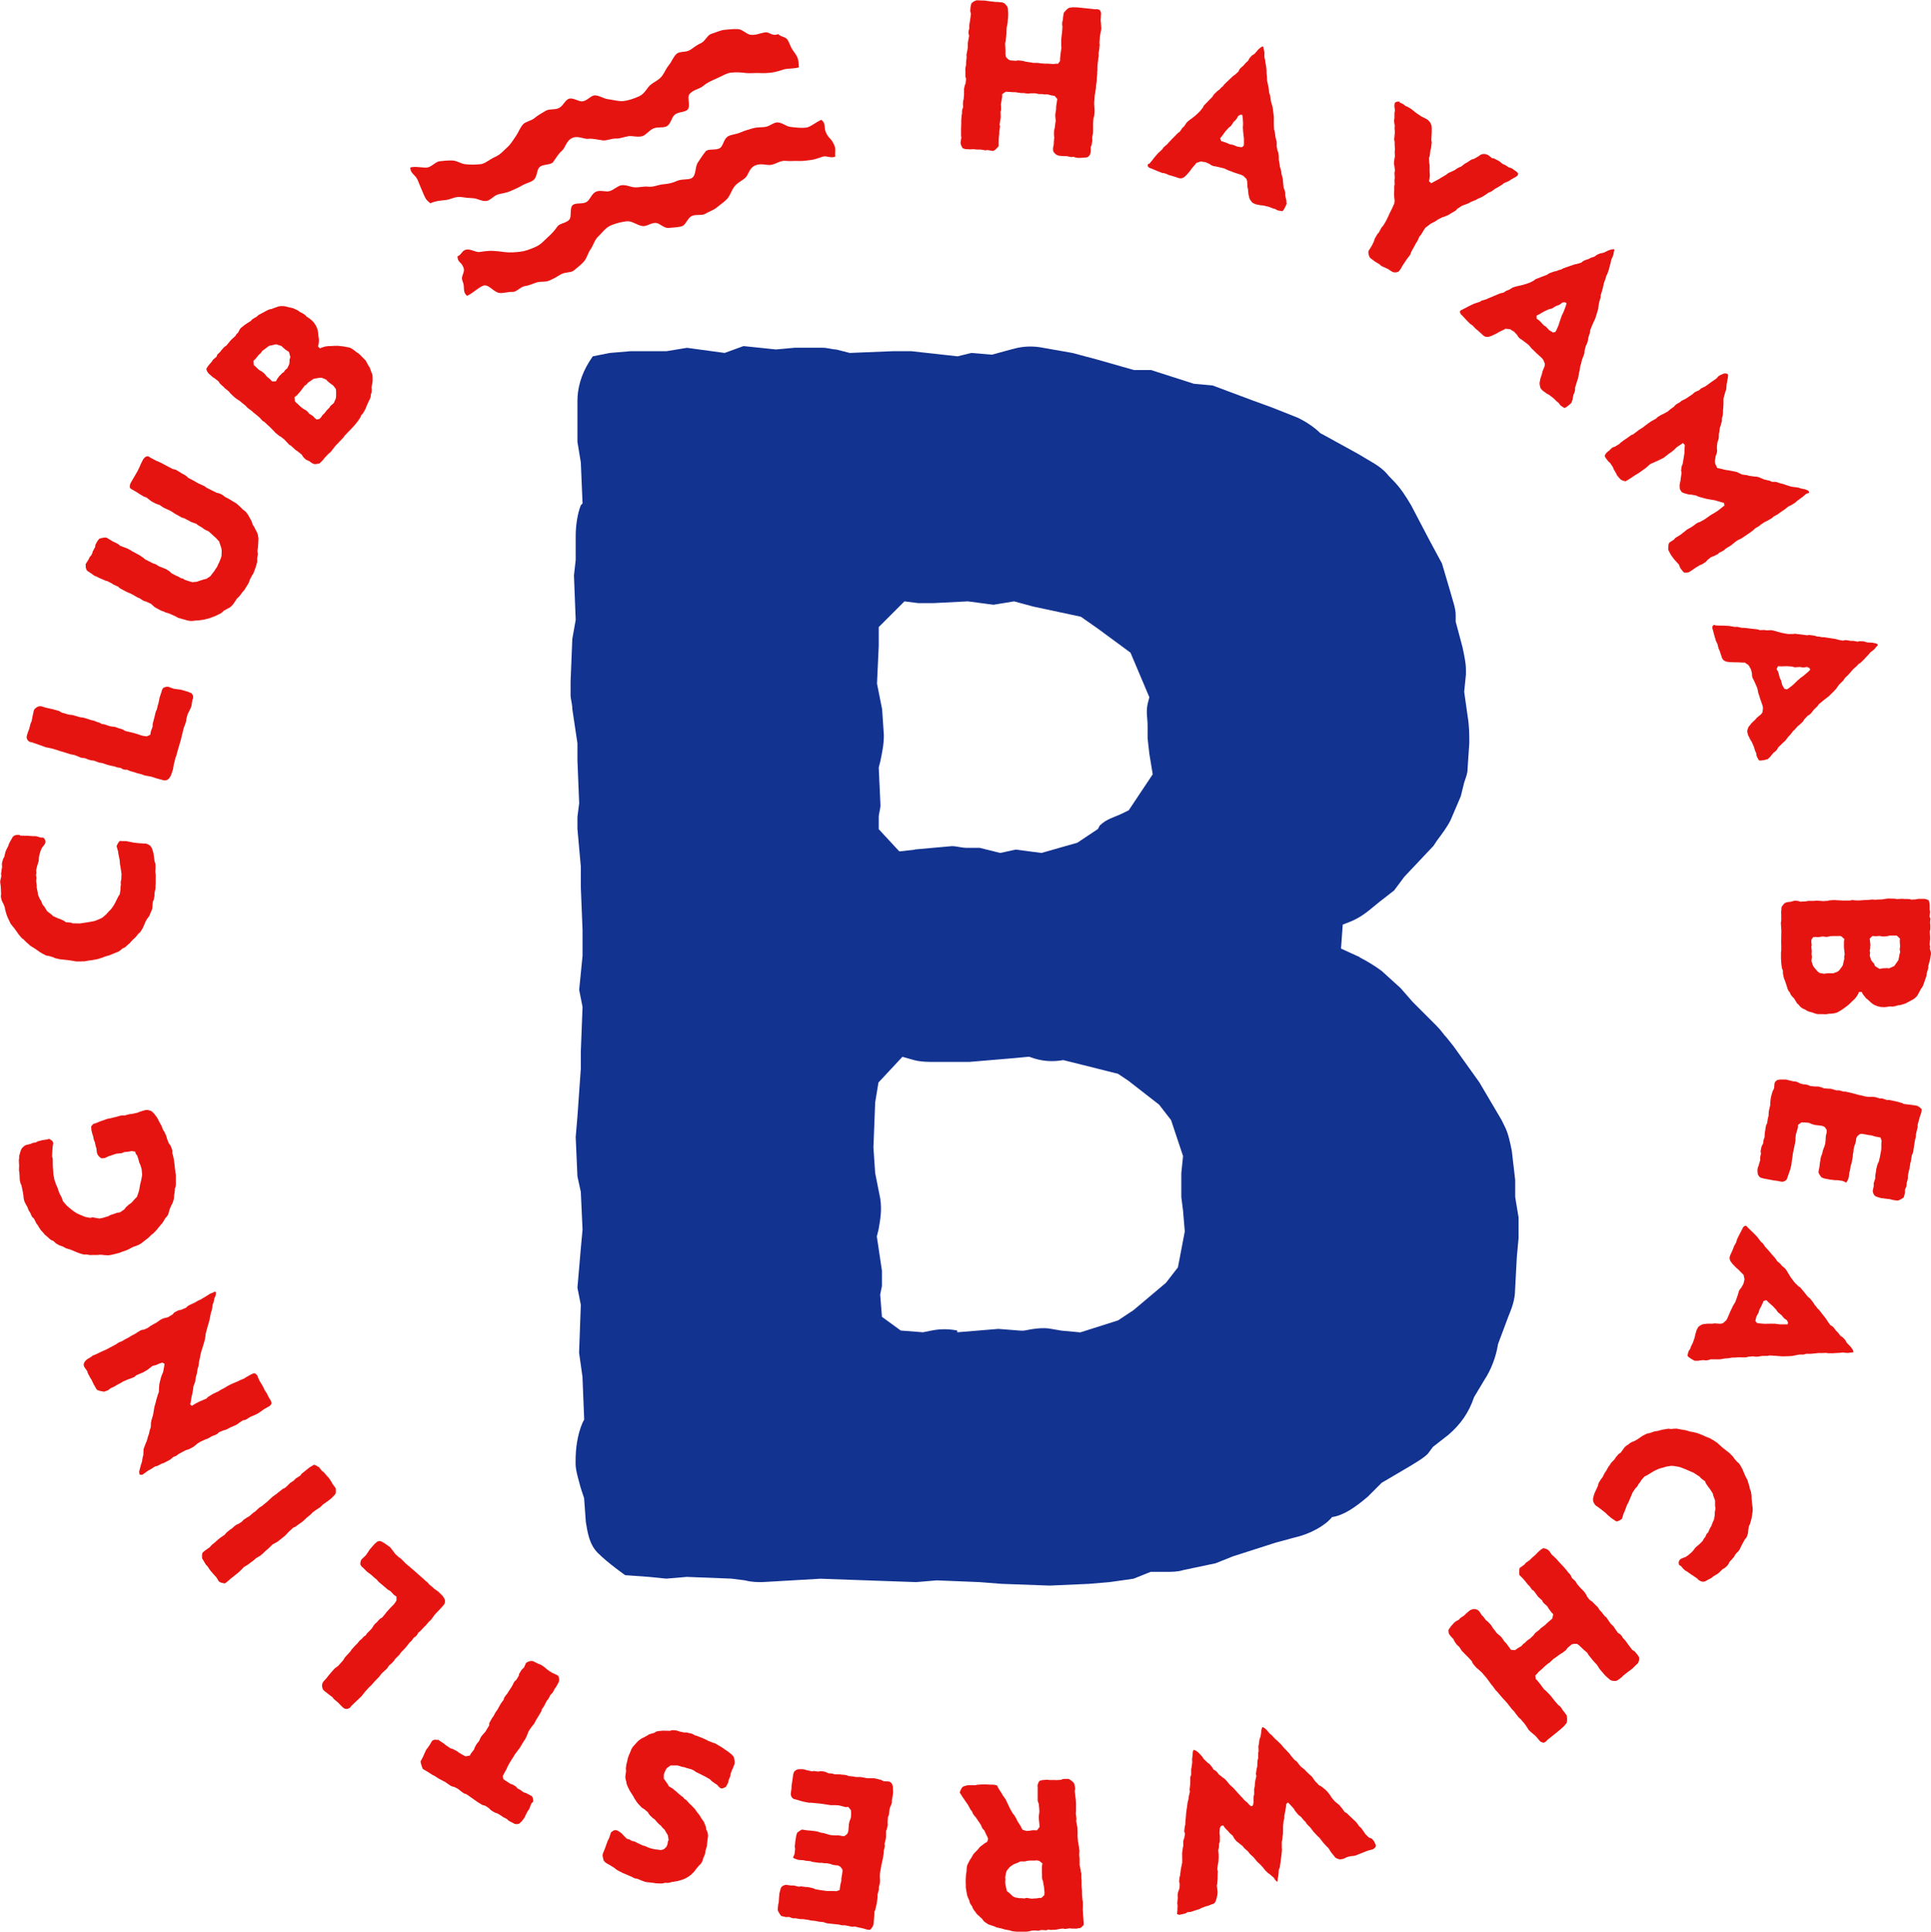 <?xml version="1.0" encoding="UTF-8"?>
<svg id="_レイヤー_2" data-name="レイヤー 2" xmlns="http://www.w3.org/2000/svg" viewBox="0 0 199.88 199.93">
  <defs>
    <style>
      .cls-1 {
        fill: #133391;
      }

      .cls-1, .cls-2 {
        stroke-width: 0px;
      }

      .cls-2 {
        fill: #e61411;
      }
    </style>
  </defs>
  <g id="_レイヤー_1-2" data-name="レイヤー 1">
    <g>
      <g>
        <g>
          <path class="cls-2" d="M112.31,16.31l-.5.03h-.15c-.09,0-.19,0-.28-.03l-.27-.08-.22.03-.47-.1h-.3s-.36-.03-.36-.03c-.11,0-.19-.01-.3-.07l-.13-.05c-.12-.1-.22-.21-.28-.3-.07-.16-.06-.31-.03-.5l.06-.3v-.19s.05-.49.05-.49l-.03-.24v-.34c0-.06.01-.13.02-.19l.06-.23.06-.49.04-.23-.05-.54c0-.06,0-.13.01-.19l.08-.47v-.26s.08-.53.08-.53l.04-.28-.28-.32-.3-.04-.46-.12-.28.02-.19-.04h-.39s-.13-.04-.17-.04l-.19-.04h-.45s-.07,0-.07,0c-.13.03-.24.03-.35.02l-.34-.05h-.28s-.6-.09-.6-.09h-.22s-.75-.05-.75-.05l-.38.25v.26s-.08.49-.08.49l-.06.3.02.26c.01.15.02.3-.03.45l-.02.04.02.6-.04.26-.08.49.05.2-.08.49v.22s-.05.47-.05.47l-.02.3v.56s-.33.41-.53.48c-.02.02-.09,0-.13,0l-.49-.08-.2.03-.51-.08h-.32s-.47-.04-.47-.04l-.32.02-.41-.03c-.06,0-.13,0-.19-.04l-.17-.06v-.02c-.09-.16-.19-.32-.2-.51,0-.04,0-.11.01-.15l.07-.4-.03-.22v-.47s0-.24,0-.24l.02-.52v-.34s.04-.51.04-.51l.04-.19v-.24c0-.15.06-.28.11-.42v-.02s-.01-.41-.01-.41c0-.11.02-.21.04-.32l.03-.08.04-.51v-.24s0-.32,0-.32c0-.06.03-.13.04-.19l.04-.19.08-.19.05-.45-.07-.28v-.56s-.01-.13-.01-.13c0-.04,0-.13.01-.17l.07-.34v-.24s.06-.53.06-.53l-.02-.26.1-.51.04-.25v-.39c0-.09.02-.15.02-.21l.04-.19.08-.45-.02-.02c-.05-.18-.06-.31-.03-.48l.06-.21v-.34s.08-.49.08-.49l.04-.28.05-.43-.07-.28.03-.38c0-.06.03-.13.03-.17l.06-.23.07-.08c.14-.12.32-.21.47-.25h.02s.54.02.54.02h.24s.55.08.55.08l.6.07h.22s.36.04.36.04c.04,0,.13,0,.17.03l.15.05s.2.17.3.32c.1.14.09.29.1.44l.02.26v.28s-.04.51-.04.51l-.02.26-.1.49-.02.58-.02.24-.06.56-.06.23.04.61v.52s.05.28.05.28l.24.25.21.1.56.04.28-.04.45.05c.06,0,.13.03.19.06l.17.03.53.08.21.04h.41c.06.01.13,0,.21.02l.15.03.47.03h.3s.56.04.56.04l.17-.03h.28s.21-.29.21-.29v-.24s.06-.58.06-.58l.08-.53-.02-.26v-.54s.02-.26.02-.26l.07-.6.04-.56-.02-.07c-.01-.13-.02-.26,0-.39l.06-.23.02-.28.08-.45s.28-.37.49-.48c.05-.04.11-.03.18-.05l.22-.03c.09-.02.19,0,.28,0h.15s.51.05.51.05l1.43.15c.11-.03.28,0,.43.05.14.16.19.34.16.51l-.04.6.03.22.03.43c.02.09.01.15,0,.26v.04s-.1.49-.1.49l-.04.26-.04.6.02.26-.06.55-.04.21v.39c-.01.06-.02.17-.05.23v.11s-.06.47-.06.47l-.02.21v.45c-.02.06-.02.11-.02.17v.17s-.05.53-.05.53v.17s-.07.51-.07.51l-.02.28-.08.51-.04.23-.04.56-.02.24.03.5.02.28-.02.32c-.01.15-.02.3-.1.44v.02s-.04.47-.04.47v.26s0,.5,0,.5v.09c0,.13,0,.22-.03.34l-.07.34.02.3-.05.32c0,.13-.06.23-.11.36v.41c-.02.15-.03.26-.08.38l-.02.04-.14.16c-.09.08-.22.11-.39.1Z"/>
          <path class="cls-2" d="M118.95,16.97l.38-.46.15-.2.36-.42.48-.45.1-.17.4-.34.15-.18.41-.43.17-.17.28-.29c.07-.07.13-.12.19-.16l.11-.08.25-.37.2-.19.25-.37.16-.15c.04-.05.09-.06.12-.1l.3-.22.27-.21.35-.32.19-.19.3-.38.08-.18.4-.41.13-.14.36-.36.14-.23.36-.36.21-.16h.02c.08-.1.19-.23.3-.3l.06-.05.15-.2.46-.44.42-.4.24-.17.35-.32.03-.08c.07-.16.15-.25.28-.36l.19-.16.19-.23.32-.3c.05-.16.17-.31.3-.44l.04-.05c.04-.05.11-.08.18-.12l.15-.11.36-.42.09-.08c.1-.1.19-.16.3-.22l.07-.02.06.02.05.26.03.12c.03.12.06.24.04.35v.36s.07.27.07.27l.06.43.05.26.04.37c.01.09.01.16,0,.27v.04s.05.43.05.43c0,.07,0,.14,0,.18l.02.23.1.46.06.31.05.47.1.26.05.4.04.24.15.5.04.28.07.54.03.26v.5s0,.27,0,.27l.02.5.08.25.06.52.12.47c.01.09.02.21.02.3l-.02.13.09.5.1.26.04.37c0,.07,0,.18,0,.25v.09s.09.48.09.48l.02.23.1.32c.03.12.06.24.06.36v.05s.14.49.14.49l.02.28.05.47.03.26.07.14c.08.18.1.39.08.59l.09.41c.02.07.05.13.04.22v.09s.03.16.03.16c0,0-.26.66-.43.76-.03.03-.07.02-.12,0l-.26-.04c-.13-.02-.27-.09-.37-.17h-.04s-.17-.05-.17-.05l-.48-.18-.29-.07-.25-.06-.31-.03-.4-.08c-.09,0-.14-.05-.2-.07l-.2-.09-.07-.07c-.16-.19-.29-.36-.3-.55l-.07-.27-.05-.54-.06-.24-.02-.57-.08-.25-.31-.3-.21-.11-.49-.16-.22-.07-.42-.16-.2-.07-.45-.21-.29-.07-.5-.12-.3-.05c-.15-.03-.32-.13-.44-.23l-.42-.18-.22-.03-.26-.04-.45.15-.12.16-.36.42-.17.24-.36.42-.16.15s-.07.09-.15.11c-.26.17-.52.08-.7,0l-.57-.18-.21-.05-.46-.19-.3-.05-.38-.15-.24-.1-.48-.2c-.19-.04-.33-.15-.37-.25s0-.2.11-.26ZM126.6,14.66l.27.09.48.2.28.04.46.19.22.03.24.03.19-.16.02-.2v-.54s-.03-.26-.03-.26l-.06-.52v-.14c0-.07-.03-.12-.02-.21l.02-.33v-.25s-.04-.46-.04-.46l-.04-.28-.2-.02-.22.13-.16.29c-.08.11-.18.21-.3.31l-.22.33c-.05.1-.13.14-.2.21l-.09.06-.36.4-.37.51-.18.21.13.29.21.05Z"/>
          <path class="cls-2" d="M144.88,10.61l.26.11c.1.04.2.12.28.19l.03.04.28.12.17.1.11.07c.06.03.15.09.19.14l.34.27.21.15.39.26.21.1.27.14c.14.06.25.17.35.29.14.18.22.38.23.58v.53s-.02.33-.02.33l-.02.49.04.22-.05.42c-.01.07,0,.13-.03.21l-.06.19-.04.4c-.01.07-.02.16-.04.23l-.07.16.03.49.04.22v.36c0,.1,0,.17,0,.24v.07s.01.17.01.17c0,.08.02.18.02.26l-.04.35-.05.25.23.21.3-.17.51-.27.2-.13.53-.31.04-.03c.1-.09.19-.16.32-.21l.27-.12.24-.11.29-.2c.08-.05.15-.08.25-.13l.12-.03.42-.33.25-.13.29-.2c.09-.07.19-.11.28-.13l.12-.03.45-.26.17-.12c.09-.07.19-.11.35-.12.21-.02.39.06.52.13l.37.3.21.03.4.21c.06.03.12.05.18.11l.34.27.24.09.39.26c.14.01.28.07.44.19l.19.14c.12.05.21.15.31.28h.02s-.07.22-.07.22l-.26.19s-.02-.01-.03,0l-.38.22-.24.16-.51.22-.19.16-.5.3-.22.12-.3.22c-.09.07-.16.1-.25.13l-.13.05-.39.27-.16.1c-.07.03-.15.08-.22.12l-.37.16-.16.1-.53.21-.23.14-.51.19-.2.08-.5.33-.03.06c-.07.08-.19.16-.3.22l-.33.18c-.07.08-.17.12-.28.18l-.23.09s-.11.06-.14.07l-.14.02-.5.25-.29.2-.47.24-.18.14-.37.28-.16.23-.21.35c-.03.06-.07.11-.09.15l-.16.18-.16.35s-.05.12-.07.16l-.11.14-.22.42-.12.2-.21.4v.05c-.03.13-.14.27-.22.37l-.21.27-.27.41-.17.25-.17.32c-.07.11-.13.17-.2.25l-.06.06c-.16.06-.29.08-.44.06-.14-.01-.26-.11-.37-.17l-.23-.16-.55-.25c-.07-.04-.18-.08-.24-.14l-.13-.12-.48-.29-.43-.33h-.02c-.07-.05-.19-.32-.21-.54-.03-.19.06-.31.18-.47l.08-.13.14-.24.19-.41.07-.24.18-.3c.03-.06.07-.16.12-.2l.12-.13.29-.53.15-.16.29-.48.25-.5.11-.26.28-.56.23-.51.04-.28-.06-.56v-.22s.02-.39.02-.39v-.13c-.01-.11-.01-.23.02-.34l.02-.04-.02-.46.03-.26-.02-.34c-.02-.14,0-.28.04-.4l-.06-.49-.03-.12c-.02-.09-.02-.18,0-.3l.04-.32.05-.25-.02-.31c-.01-.11-.01-.23.02-.34v-.07s-.03-.47-.03-.47v-.33s-.03-.09-.03-.09c0-.08-.03-.17-.01-.23l.04-.4.02-.24-.03-.42.02-.24-.06-.41c-.02-.06-.02-.14,0-.2l.03-.21v-.41c-.01-.08,0-.13.02-.21l.03-.18-.05-.33c-.02-.14-.01-.23.03-.38v-.05s.12-.08.12-.08c.08-.05.22-.07.4-.04Z"/>
          <path class="cls-2" d="M151.31,32.07l.53-.27.22-.12.5-.24.63-.21.16-.11.51-.15.21-.1.55-.23.22-.09.37-.16c.09-.03.16-.05.24-.07l.14-.02.38-.23.25-.09.38-.23.21-.07c.06-.03.11-.02.15-.04l.36-.08.33-.08.45-.14.25-.09.43-.22.15-.13.54-.21.18-.07.48-.18.22-.15.48-.18.26-.06h.02c.12-.05.27-.12.4-.14l.08-.02.22-.12.6-.21.55-.19.29-.06.45-.14.06-.06c.13-.11.23-.16.4-.22l.24-.07.27-.14.42-.14c.11-.13.28-.21.46-.28l.06-.03c.06-.03.14-.02.21-.04l.18-.04.5-.24.12-.04c.13-.05.24-.07.36-.08h.08s.05.05.05.05l-.06.26-.02.12c-.02.12-.05.25-.1.34l-.15.33-.05.28-.12.42-.06.26-.12.36c-.03.09-.05.15-.11.25l-.03.03-.12.42c-.03.06-.05.12-.07.17l-.08.22-.1.46-.08.31-.14.45-.02.27-.12.39-.06.23-.06.52-.08.28-.16.52-.08.25-.21.45-.11.25-.19.47-.03.26-.16.49-.08.47c-.03.09-.07.2-.11.28l-.07.11-.13.49-.02.27-.12.36c-.03.06-.07.17-.09.23l-.04.08-.11.48-.08.22-.04.34c-.02.12-.05.25-.09.35v.05s-.09.51-.09.51l-.09.26-.14.45-.08.25v.15c0,.2-.06.4-.16.57l-.09.41c-.01.08,0,.14-.05.22l-.03.09-.05.15s-.51.5-.7.52c-.04.02-.08-.01-.11-.04l-.22-.14c-.11-.07-.21-.19-.27-.31l-.03-.03-.14-.1-.37-.36-.24-.19-.21-.16-.27-.15-.33-.24c-.08-.04-.11-.1-.16-.14l-.14-.16-.03-.09c-.07-.24-.11-.45-.05-.62l.05-.28.17-.51.05-.25.22-.53.03-.26-.16-.4-.15-.19-.38-.35-.18-.16-.32-.32-.16-.14-.32-.38-.24-.19-.41-.31-.25-.17c-.13-.08-.24-.25-.31-.39l-.31-.33-.19-.11-.22-.14-.47-.05-.18.1-.5.24-.25.15-.5.24-.21.07s-.1.05-.18.04c-.3.05-.51-.14-.64-.29l-.45-.4-.17-.13-.34-.36-.25-.17-.29-.29-.18-.19-.35-.38c-.16-.11-.24-.28-.23-.38,0-.11.08-.19.2-.19ZM159.23,33.09l.21.19.35.38.24.16.34.36.19.11.2.13.24-.07.1-.17.22-.5.08-.25.16-.49.05-.12c.03-.06.02-.12.07-.2l.15-.3.09-.23.16-.43.08-.28-.17-.1-.26.03-.26.2c-.12.07-.25.12-.4.16l-.34.21c-.09.07-.18.07-.27.1l-.11.02-.49.22-.55.32-.25.12v.32s.17.13.17.13Z"/>
          <path class="cls-2" d="M173.86,50.33s0-.11,0-.15l.09-.45.04-.29.07-.51-.05-.23.06-.4c.01-.06.02-.09.05-.16l.06-.14.08-.49.04-.26.06-.37v-.21s.04-.61.04-.61l-.19-.21-.25.17-.43.29-.2.21-.3.25c-.07.05-.14.1-.21.14l-.07.05-.42.33-.14.1-.48.24-.26.12-.48.21-.19.1-.32.29c-.05.04-.1.09-.13.11l-.12.08-.4.29-.16.11-.44.27-.27.18-.41.27c-.07.05-.12.05-.17.09l-.09.06c-.26-.04-.46-.11-.57-.24l-.21-.24c-.07-.06-.14-.17-.17-.25v-.03s-.23-.39-.23-.39c-.05-.07-.08-.15-.1-.22l-.04-.1-.29-.43-.17-.14-.21-.27c-.04-.05-.08-.13-.12-.18l-.05-.12v-.06c.09-.18.2-.33.38-.45l.04-.02.23-.23c.1-.09.15-.13.27-.18l.11-.02.48-.29.12-.13.45-.33.23-.15.33-.24c.07-.05.11-.07.16-.11l.11-.02.43-.32.2-.16.42-.26.17-.14.43-.32.25-.17.49-.27.19-.18.39-.23.22-.1.43-.24.24-.21.42-.3v-.02c.09-.12.2-.19.3-.26l.28-.16.18-.15.46-.23.25-.17.45-.3.06-.07c.1-.09.17-.14.29-.19l.32-.14.17-.17.43-.21.18-.12.45-.33.18-.12.42-.3.02-.04c.08-.11.21-.22.33-.27l.34-.15c.15-.05.33-.04.46.08v.18s0,.05-.01.11l-.09.52-.05.24-.02.32c-.01.14-.01.21-.07.33l-.04.1-.12.44-.07.25v.54s-.01.21-.01.21l-.04.52v.15c0,.08,0,.18-.02.27l-.09.37v.25s-.14.51-.14.51l-.08.23-.05.39-.05.27v.2c0,.23-.06.4-.14.59l-.06.45v.25s.02.2.02.2c-.01.21-.06.37-.15.54l-.08.57.04.26.21.43.27.05.56.14.35.05.45.09.15.03c.06.01.17.02.24.05l.31.15.23.11.51.07.25.07.57.08h.11c.12,0,.23.04.33.07l.33.14.21.09.4.09c.06.01.15.03.19.05l.2.1h.37c.08.01.12.03.21.05l.14.06.5.13.27.1.45.14.21.04.42.05c.08,0,.15.03.21.04l.14.06.39.08c.06.01.15.03.22.06l.14.06c.13.04.18.16.16.28l-.28.08-.39.34-.16.11-.4.29-.19.18-.42.26-.31.15-.4.32-.45.3-.22.17-.45.25-.14.14-.52.3-.24.11-.41.27-.18.15-.4.24-.19.18-.36.27-.25.17-.37.25-.25.17-.45.22-.24.18-.35.29-.12.08-.48.29-.17.17-.5.26-.14.14-.45.22-.27.1-.37.3-.14.17-.21.14c-.09.06-.2.13-.3.17l-.13.04-.42.26-.16.11-.46.31c-.14.1-.32.11-.58.1l-.17-.17-.2-.26c-.06-.09-.11-.21-.14-.32l-.02-.07-.51-.56-.33-.45c-.04-.05-.05-.12-.08-.15l-.2-.38s-.02-.5.08-.7c.02-.04.08-.08.11-.1l.41-.27.14-.17.48-.29.14-.1.4-.32.2-.16.43-.24.21-.14.26-.2c.11-.07.16-.11.28-.16l.11-.02.47-.26.14-.09.42-.3.2-.13.39-.23.29-.19.39-.31.27-.21-.05-.27-.19-.05-.48-.14-.26-.08-.32-.05-.52-.09-.41-.11-.41-.11s-.07-.03-.14-.06l-.18-.08-.48-.09h-.2s-.41-.11-.41-.11c-.09-.02-.19-.05-.27-.1l-.1-.04-.13-.2c-.06-.09-.1-.22-.09-.41Z"/>
          <path class="cls-2" d="M177.54,64.73l.6.02h.25s.56.03.56.03l.65.11.2-.02.52.11h.23s.59.07.59.07l.24.03.4.04c.1.01.17.03.25.05l.13.05.45-.02.27.04.45-.02.22.04c.07,0,.1.03.15.04l.35.1.33.09.46.09.27.04h.48s.19-.03.19-.03l.57.07.19.02.5.07.26-.03.5.07.25.07v.02c.14,0,.31,0,.44.05l.08.02h.25s.63.1.63.1l.58.09.28.08.46.09.08-.03c.17-.04.28-.03.45,0l.25.05h.3s.44.08.44.08c.16-.06.35-.05.54-.03h.07c.07,0,.13.04.2.06l.18.05.56.03.12.03c.14.02.25.05.35.1l.06.05.02.06-.18.2-.08.1c-.08.1-.16.19-.25.25l-.29.22-.17.22-.3.31-.18.2-.27.26c-.07.07-.12.11-.21.17h-.04s-.3.32-.3.32c-.05.04-.11.08-.14.12l-.17.15-.31.36-.21.23-.34.33-.14.23-.29.28-.17.17-.3.43-.2.21-.39.39-.19.18-.39.3-.21.17-.39.32-.15.21-.37.36-.3.38c-.07.07-.15.14-.23.19l-.11.06-.35.37-.14.23-.27.26c-.05.04-.14.12-.19.16l-.07.05-.33.37-.17.15-.2.27c-.08.1-.16.19-.25.27l-.03.03-.31.41-.21.19-.34.33-.19.18-.07.14c-.1.17-.25.32-.42.42l-.27.32c-.05.06-.07.12-.15.17l-.07.07-.12.11s-.68.2-.87.12c-.05,0-.06-.05-.08-.09l-.13-.23c-.06-.11-.09-.26-.1-.4v-.04s-.09-.15-.09-.15l-.15-.49-.12-.28-.11-.24-.16-.26-.18-.37c-.05-.07-.05-.14-.07-.2l-.05-.21v-.1c.06-.25.13-.45.27-.57l.17-.22.39-.37.16-.19.44-.36.15-.21.05-.43-.04-.24-.17-.49-.08-.22-.13-.43-.07-.2-.1-.49-.12-.28-.21-.47-.14-.27c-.07-.13-.09-.33-.08-.49l-.11-.44-.11-.19-.13-.23-.39-.27h-.2s-.56-.03-.56-.03h-.29s-.56-.02-.56-.02l-.22-.04s-.12,0-.18-.05c-.29-.1-.38-.37-.42-.56l-.2-.57-.09-.19-.12-.48-.14-.27-.12-.39-.07-.25-.13-.5c-.08-.18-.08-.36-.02-.45.06-.09.16-.13.27-.07ZM184.01,69.41l.09.26.13.5.13.25.12.48.11.19.12.21.25.05.17-.1.43-.33.19-.18.37-.36.11-.08c.05-.04.08-.1.15-.14l.27-.19.19-.16.35-.3.2-.21-.11-.17-.24-.1-.32.05c-.14,0-.28-.02-.43-.05l-.4.03c-.11.02-.19-.02-.29-.04l-.1-.03-.54-.04-.63.02-.28-.02-.15.28.09.2Z"/>
          <path class="cls-2" d="M192.3,102.93c-.04.09-.1.19-.17.28l-.21.24-.17.15-.3.3c-.06.07-.11.09-.15.13l-.11.09-.45.33-.47.29-.08.04c-.09.04-.19.07-.3.09l-.36.05h-.21s-.26.05-.26.05h-.26s-.24-.01-.24-.01h-.41c-.13-.01-.24-.05-.34-.09l-.35-.12c-.15-.02-.32-.08-.45-.16l-.22-.13c-.19-.06-.35-.17-.48-.31l-.15-.19-.09-.06c-.07-.06-.11-.15-.15-.21l-.22-.36-.17-.17c-.13-.15-.24-.3-.26-.45-.11-.08-.22-.28-.27-.47l-.07-.24-.18-.53-.09-.21-.09-.41c-.02-.06-.02-.15-.02-.21v-.19s-.09-.21-.09-.21l-.05-.3-.03-.26-.03-.49v-.6s.03-.28.03-.28v-.54s-.01-.26-.01-.26l.02-1.2-.05-.73c0-.06,0-.13.02-.21l.02-.17v-.56s-.01-.26-.01-.26l.02-.21.02-.3s.15-.22.27-.35c.11-.11.26-.13.38-.16l.3-.03.13-.04c.09-.02.21-.07.3-.07h.04c.15,0,.32.02.47.08l.04.02.54-.03.3-.05h.6s.21-.03.21-.03l.49.03.24.02.47-.03.19-.05.49-.03.26.02.6.03h.21s.56,0,.56,0l.21-.05.43.04h.32s.54-.04.54-.04h.26s.47-.05.47-.05c.04,0,.11,0,.15,0l.17.02.54-.03h.21s.43-.07.43-.07c.06,0,.13-.02.17-.02h.17s.54.01.54.01l.24.04.56-.03.19.02h.3c.13,0,.28.01.39.05l.02.02.51-.03.26-.05h.52c.15-.01.32.03.5.13l.06.04.05.21.03.26v.45s.05.26.05.26l-.06.47.09.23-.04.41.03.24v.34c0,.06-.01.13-.01.17l-.04.17.03.54v.24s-.05.58-.05.58l.05.17-.02.26.07.23.02.09c.02.11.03.21,0,.32l-.06.37-.08.32-.12.45v.21s-.16.54-.16.54l-.02.24-.18.52-.08.24-.12.32c-.04.09-.1.19-.19.28l-.02.04-.23.43-.06.11c-.06.11-.1.19-.21.28l-.04.04c-.11.11-.21.18-.32.24l-.45.24-.28.15-.36.11c-.09.02-.19.07-.28.07h-.09s-.32.09-.32.09c-.11.02-.19.05-.28.05h-.06s-.21-.02-.21-.02l-.3.05c-.13.02-.24.03-.34.03l-.32-.02c-.06,0-.11-.02-.17-.04l-.17-.04-.3-.12c-.09-.04-.17-.1-.26-.17l-.06-.04-.39-.36-.17-.13-.15-.19c-.09-.11-.17-.19-.24-.34l-.04-.11-.3-.02-.1.24ZM190.37,96.88h-.56s-.32.01-.32.01l-.32.07c-.15.02-.26,0-.39-.02l-.09-.02-.43.07c-.09,0-.11,0-.19,0l-.11-.02-.28.03-.17.24-.02.28.02.11c.02.11.03.21,0,.32h-.02s.05.51.05.51l-.02.28v.04c.02.11.05.24.03.34l-.02.13-.02.24.16.47.13.19.35.4.2.15.45.08.26-.03.17-.02h.3s.21.01.21.01l.45-.16.19-.15.29-.39.08-.13.1-.43.06-.26c-.02-.13-.03-.26.04-.43l-.03-.24-.05-.51v-.43c0-.09,0-.17.01-.26l.04-.15-.33-.3-.26-.04ZM193.56,97.33l.05.47s-.02.13-.02.17v.17s-.06.26-.06.26l.05.19-.04.32.14.45.18.25.04.02c.09.08.11.19.15.28l.04.08.46.29.26-.05.19-.02h.15c.11,0,.17-.03.28,0l.09.02.55-.24.29-.41.15-.22.12-.6.06-.24-.05-.26.04-.32-.03-.43c0-.06,0-.13,0-.19l.02-.17-.33-.32h-.24s-.47,0-.47,0l-.32.07-.32.03c-.13,0-.21-.02-.32-.04l-.09-.02-.47.03s-.11-.02-.15-.02h-.15s-.27.26-.27.26l.02.19Z"/>
          <path class="cls-2" d="M181.92,121.31v-.26c.01-.15.07-.32.14-.46v-.04s.15-.5.15-.5l-.02-.22.09-.44-.04-.25.06-.29c.02-.11.04-.21.1-.31l.1-.18.04-.3c.02-.11.04-.21.11-.33v-.04s.03-.48.03-.48l.04-.19.05-.36c.02-.11.04-.23.11-.33l.04-.08.06-.4c.01-.06.02-.11.03-.17l.05-.14.03-.5c.01-.06.02-.13.04-.19l.11-.46v-.24s.05-.45.05-.45c.01-.06.03-.15.04-.21l.14-.5c.01-.06.07-.14.1-.2l.07-.16.04-.45c0-.07.02-.13.05-.16.14-.26.38-.28.54-.29h.59s.21.05.21.05c.02,0,.06.01.08.02l.5.12h.07c.13,0,.25.04.35.08l.28.14.25.07.34.04c.11.02.17.03.27.07l.16.08.49.05h.11c.09,0,.2,0,.3.01l.19.06c.06.01.15.03.21.06l.1.06.54.04h.15c.08.02.11.03.19.04l.43.13h.29s.48.13.48.13h.17s.55.12.55.12l.27.07.54.15.25.05.48.12.28.03h.48c.11,0,.21.03.32.05l.39.12h.26s.47.16.47.16h.26s.48.1.48.1l.25.05.5.14s.08.02.14.05l.12.07.51.06.26.03.53.08h.02c.19.06.3.15.43.26l.11.11-.02.19c-.01.06,0,.13-.04.21l-.14.41-.09.33-.13.46v.26s-.17.71-.17.71l-.02.3c-.02.08-.03.17-.07.25l-.02.13-.09.55-.08.55c-.02.11-.04.21-.11.33l-.05.12-.07.49-.08.31-.08.55-.06.19-.11.55v.28s-.13.5-.13.5v.09c0,.09-.01.21-.05.29l-.12.28v.31s-.13.5-.13.5c0,0-.51.36-.7.32,0,0,.02,0,0,0l-.51-.08-.19-.06-.58-.07-.11-.02c-.11,0-.19-.02-.28-.03l-.35-.11c-.11-.02-.19-.06-.26-.12-.15-.12-.2-.32-.23-.5v-.02s.1-.48.1-.48v-.3s.16-.5.16-.5v-.27s.08-.48.08-.48l.02-.19.1-.4c.02-.08.05-.16.09-.25l.07-.12.12-.5.05-.27.08-.42.02-.24v-.48s.03-.26.03-.26l-.11-.35-.29-.06-.23-.04-.43-.13-.21-.02-.48-.09-.27-.05-.22.02-.28.23-.11.22-.04.34c-.03.15-.08.29-.14.41l-.1.4v.17c0,.09-.03.19-.06.27v.04s-.02.28-.02.28l-.04.23-.09.48-.08.18-.05.36s-.02.13-.03.17l-.06.19-.06.53-.03.04c-.03.15-.1.31-.2.44l-.05.05-.24-.13-.16-.05-.47-.07h-.27s-.51-.06-.51-.06l-.25-.05-.32-.06c-.08-.02-.16-.05-.27-.1l-.08-.04-.08-.13c-.09-.1-.17-.25-.21-.39v-.02s.1-.51.1-.51l.03-.26.07-.47.02-.13c.01-.06.02-.13.04-.19l.14-.37.05-.27.19-.51.07-.27.04-.43v-.11c0-.07.01-.17.02-.24l.09-.35v-.24s-.2-.3-.2-.3l-.26-.12-.45-.06-.28-.03-.31-.08s-.12-.05-.16-.07l-.2-.08-.45-.04h-.31s-.36.26-.36.26v.26s-.15.51-.15.51l-.07.23-.04.43c.02.13,0,.26-.03.37v.04s-.11.51-.11.51l-.04.19-.09.44-.04.34-.08.51-.02.24-.13.54-.1.29-.19.53s0,.04-.01.06c-.11.33-.41.4-.6.39-.02,0-.06-.01-.08-.02l-.48-.09-.21-.02-.53-.1-.27-.05-.36-.07c-.06-.01-.12-.05-.19-.06l-.12-.05-.12-.15c-.09-.1-.13-.24-.12-.42Z"/>
          <path class="cls-2" d="M180.89,127.02l.43.42.18.17.39.4.4.53.16.12.3.43.16.16.39.45.15.18.27.3c.06.07.1.14.15.2l.06.12.34.29.17.21.34.29.13.17c.05.05.05.09.08.13l.19.32.18.29.28.38.17.21.35.34.17.1.37.44.12.15.32.4.21.16.32.4.14.22v.02c.09.09.2.21.27.33l.04.06.18.17.39.5.36.46.15.25.28.38.08.03c.15.09.23.17.33.31l.15.2.21.21.27.35c.16.07.29.2.41.34l.05.05c.05.04.06.12.11.19l.1.16.39.4.07.1c.09.11.15.2.19.32v.08s-.01.06-.01.06l-.27.02-.12.02c-.12.02-.25.03-.36.01l-.36-.04-.28.04-.43.02-.27.02h-.37c-.1,0-.16,0-.27-.02l-.04-.02-.43.02c-.07,0-.14-.01-.18,0h-.23s-.47.05-.47.05l-.32.03h-.47s-.27.08-.27.08h-.4s-.24.03-.24.03l-.51.11-.29.02-.55.02h-.26s-.49-.04-.49-.04l-.27-.02-.5-.03-.26.05h-.52s-.48.08-.48.08c-.1,0-.21,0-.3-.01l-.13-.03-.51.04-.26.07h-.37c-.07,0-.18,0-.25-.01h-.09s-.49.03-.49.03h-.23s-.33.06-.33.06c-.12.02-.25.03-.36.03h-.05s-.5.09-.5.09h-.28s-.47,0-.47,0h-.26s-.14.06-.14.06c-.19.06-.4.06-.59.02l-.42.05c-.08.01-.13.04-.22.02h-.1s-.16,0-.16,0c0,0-.63-.32-.72-.5-.03-.04-.01-.08,0-.12l.06-.25c.03-.13.11-.26.2-.36l.02-.04.05-.17.22-.46.1-.28.08-.24.06-.3.12-.39c.01-.09.06-.14.09-.2l.1-.19.07-.06c.2-.15.39-.25.57-.24l.28-.04h.54s.25-.03.25-.03l.57.04.26-.05.33-.28.13-.2.2-.47.09-.22.2-.41.09-.2.26-.43.1-.28.17-.49.08-.29c.04-.15.16-.31.27-.42l.22-.4.05-.21.06-.25-.1-.47-.15-.14-.39-.4-.22-.19-.39-.4-.13-.18s-.08-.08-.1-.16c-.14-.27-.03-.53.07-.7l.24-.55.07-.21.24-.44.08-.29.18-.37.12-.23.24-.46c.06-.19.18-.32.29-.34.1-.03.2.02.25.13ZM182.46,134.85l-.11.26-.24.46-.07.27-.24.44-.05.21-.05.23.15.2.19.04.54.05h.26s.52-.01.52-.01h.14c.07.02.12,0,.21,0l.33.05.25.02h.46s.29,0,.29,0l.04-.19-.11-.23-.27-.19c-.1-.09-.19-.2-.28-.33l-.31-.25c-.09-.06-.12-.15-.19-.22l-.05-.09-.37-.39-.47-.42-.19-.2-.3.1-.07.21Z"/>
          <path class="cls-2" d="M175.73,163.43v-.02s-.45-.31-.45-.31l-.22-.14-.42-.3-.15-.08c-.07-.05-.17-.13-.23-.19l-.26-.3-.2-.12s-.03-.1-.04-.24c0-.15.08-.26.18-.35.08-.07.18-.1.26-.13l.29-.11.26-.18.37-.32.17-.19.18-.24c.05-.07.12-.13.17-.16l.08-.07.2-.17.31-.31.16-.28.14-.16.02-.06c.04-.13.1-.25.18-.32l.07-.06.22-.48.12-.2.18-.46.1-.22.08-.47v-.24s.07-.43.07-.43l-.04-.27v-.55s-.2-.55-.2-.55l-.04-.19-.3-.46-.15-.19-.22-.32c-.06-.07-.07-.13-.09-.2l-.03-.07-.31-.23c-.07-.05-.1-.08-.16-.14l-.1-.12-.22-.14-.38-.25-.53-.23-.2-.09-.47-.19-.28-.1-.57-.1-.28-.02-.51.08-.25.08-.46.12-.19.08-.24.11-.21.11-.67.41-.24.11-.34.39-.11.19-.19.23-.02.06c-.05.1-.12.2-.2.28l-.08.07-.31.46-.1.25-.19.44-.09.23-.2.38-.24.65-.11.22-.15.53s-.37.29-.57.27c-.06,0-.1-.05-.15-.08l-.38-.25-.41-.35-.2-.2-.44-.35-.45-.33c-.16-.07-.28-.23-.4-.54v-.02s0-.27,0-.27l.12-.45s.06-.12.07-.16l.08-.18.24-.51v-.03c.02-.14.06-.27.15-.39l.17-.27.17-.22.15-.31c.03-.08.1-.17.15-.24l.05-.07.19-.34c.05-.1.11-.19.19-.26v-.02s.16-.24.16-.24l.33-.34.15-.24.13-.14c.11-.16.24-.25.35-.3l.3-.41.06-.09c.06-.09.16-.18.25-.24l.25-.16v-.02c.09-.07.2-.15.32-.2l.26-.1.27-.15.38-.26.21-.14.26-.13c.17-.09.29-.14.47-.13v-.02s.41-.14.41-.14c.07-.03.13-.04.19-.04l.21-.03.47-.13.45-.07c.13-.04.27-.04.43,0h.02s.3-.03.3-.03c.14,0,.26-.02.37,0l.06.02.57.1.24.04.48.14.24.04.49.12.54.21.3.14.47.19.2.12c.05.04.08.03.13.07l.39.26.19.17.19.17.19.17.49.39.19.14.29.29c.07.08.13.12.17.2l.06.1.32.37.09.06c.1.08.15.16.21.26l.14.24.13.26.19.46.09.2.18.34c.06.1.06.18.09.28l.06.18.06.18.06.31.03.07c.04.09.1.23.1.34l.05.3v.27s.05.53.05.53l.06.47c.02.12.01.2,0,.29v.05s-.08.56-.08.56l-.05.25-.12.42c-.02.06-.04.16-.08.21l-.05.07-.08.47v.15c-.02.09-.03.22-.07.3l-.05.15c-.04.13-.11.22-.2.31l-.03.03-.25.45-.13.25-.13.28c-.07.16-.19.29-.32.4l-.16.18-.13.25-.16.18s-.03.03-.04.05l-.28.3c-.04.13-.13.28-.23.39l-.08.07c-.09.09-.19.18-.3.23l-.07.03-.37.36c-.06.04-.08.07-.12.1l-.15.1-.34.2-.2.17-.4.21-.18.1c-.13.07-.26.1-.39.06-.14-.02-.31-.12-.45-.25Z"/>
          <path class="cls-2" d="M150.1,168.42l.33-.37.1-.11c.07-.06.15-.13.23-.17l.25-.13.14-.17.4-.26.21-.21.28-.24c.08-.07.15-.13.26-.16l.13-.05c.15-.02.3,0,.41.02.16.06.26.17.37.33l.16.26.14.13.3.39.19.15.24.25s.08.1.13.15l.12.21.3.39.14.19.41.35s.08.1.13.15l.27.39.18.18.32.44.17.23.42.03.24-.18.41-.24.18-.21.16-.11.28-.27s.11-.07.14-.1l.16-.11.33-.31.04-.06c.07-.12.15-.19.23-.26l.28-.21.2-.2.48-.36.15-.16.57-.49.1-.45-.18-.18-.29-.4-.16-.26-.2-.17c-.11-.1-.23-.2-.29-.34v-.05s-.45-.41-.45-.41l-.15-.21-.29-.4-.17-.1-.29-.4-.16-.15-.29-.37-.2-.23-.39-.4s-.05-.52.04-.71c0-.03.07-.06.1-.08l.4-.29.12-.16.42-.3.23-.23.36-.31.22-.24.31-.27s.1-.08.16-.11l.16-.08v.02c.19.04.37.09.51.22.03.03.07.08.1.11l.23.34.17.14.34.33.15.18.35.38.24.25.33.39.11.16.17.17c.1.11.15.24.21.38v.02s.31.28.31.28c.07.08.14.16.19.26l.04.08.33.39.17.17.23.23s.07.11.11.16l.11.16.08.19.28.36.25.16.39.4.1.08s.08.1.11.13l.19.29.17.17.33.42.2.17.29.43.15.21.28.27c.06.07.08.13.12.18l.11.16.26.37h.03c.16.09.26.17.36.32l.11.19.24.25.29.4.17.23.26.34.25.16.25.29s.07.11.1.14l.12.21v.11c0,.18-.07.37-.15.5h-.02s-.39.38-.39.38l-.17.17-.45.33-.47.37-.15.16-.29.22s-.1.08-.14.1l-.14.07s-.26.03-.44-.02c-.17-.03-.26-.14-.38-.24l-.2-.17-.2-.2-.33-.39-.17-.2-.27-.42-.39-.43-.15-.18-.35-.44-.12-.21-.46-.4-.37-.36-.23-.17h-.35s-.22.06-.22.06l-.42.36-.17.23-.36.28s-.11.07-.17.09l-.14.1-.44.32-.18.12-.3.28s-.08.1-.16.14l-.13.08-.36.31-.21.21-.42.36-.1.14-.2.2.05.35.17.17.36.45.32.44.2.17.38.38.17.2.37.47.36.42.06.03c.1.08.2.17.27.28l.12.21.18.21.26.37s.06.46,0,.68c0,.06-.05.1-.09.16l-.14.17c-.05.07-.13.14-.2.2l-.11.1-.39.33-1.12.9c-.05.1-.2.2-.34.26-.21-.02-.37-.11-.47-.25l-.39-.46-.17-.14-.33-.28c-.07-.05-.11-.1-.18-.18l-.03-.03-.27-.42-.15-.21-.39-.46-.2-.17-.35-.44-.12-.18-.27-.28s-.11-.13-.14-.19l-.07-.08-.29-.37-.14-.16-.31-.33s-.07-.08-.11-.13l-.11-.13-.35-.41-.13-.12-.3-.42-.18-.21-.3-.42-.14-.19-.36-.42-.15-.18-.37-.33-.21-.18-.21-.24c-.1-.11-.2-.23-.24-.38v-.02s-.32-.36-.32-.36l-.18-.18-.35-.35-.06-.07c-.1-.08-.16-.15-.22-.26l-.19-.29-.23-.2-.19-.26c-.08-.1-.12-.21-.17-.33l-.28-.3c-.1-.11-.17-.2-.22-.32v-.05s-.03-.21-.03-.21c0-.12.08-.24.21-.35Z"/>
          <path class="cls-2" d="M142.13,191.4l-.48.12-.2.07-.48.19-.64.26c-.1.03-.21.05-.32.06h-.09s-.2.03-.2.03l-.29.08-.31.15c-.08.03-.16.06-.25.06l-.15.03c-.26-.05-.48-.13-.57-.28l-.36-.45-.29-.45-.14-.13-.29-.31-.19-.23-.32-.41-.2-.18-.4-.43-.34-.45-.16-.15-.18-.19s-.07-.07-.08-.11l-.06-.11-.16-.15-.31-.37-.28-.22-.32-.39-.16-.26-.33-.36-.25-.26-.18.13-.03.26-.08.5-.1.49v.25s-.08.3-.08.3l-.05.52v.5s-.01.25-.01.25l-.04.33-.02.28-.06.22v.61s.02.24.02.24l-.06.61-.1.76-.08.5-.09.21-.04.56-.05.27-.02.14c0,.12-.04.22-.06.29l-.21-.22-.14-.22-.42-.36-.18-.12-.27-.27c-.08-.09-.14-.15-.19-.23l-.05-.07-.29-.31-.16-.15-.16-.15-.38-.46-.33-.3c-.07-.07-.14-.15-.2-.25l-.04-.05-.32-.28c-.06-.05-.1-.08-.14-.15l-.08-.11-.38-.3v-.02c-.12-.07-.24-.15-.32-.25l-.16-.2c-.05-.07-.09-.13-.11-.19l-.06-.11-.29-.26c-.07-.07-.14-.13-.2-.25h-.03s-.2-.21-.2-.21c-.1-.1-.19-.21-.26-.36l-.25.06-.11.22-.04.49.04.32v.39c0,.09,0,.2-.04.31l-.04.08-.02.35s-.02.14-.03.19l-.04.15.04.44v.16c.02.09,0,.14,0,.2l-.02.39-.05.25-.07.52.06.23-.02.48v.3s-.04.37-.04.37c0,.07,0,.12-.01.16l-.04.15.06.5.02.13c.01.11-.01.23-.02.33l-.06.29-.05.18c-.03.12-.05.18-.11.29-.07.14-.2.2-.35.23l-.32.13s-.1.03-.14.05l-.17.03-.48.19-.17.1-.47.14-.22.08-.08.03c-.12.04-.25.06-.37.06h-.07s-.11.06-.11.06c-.09.06-.19.11-.3.12l-.3.06c-.14.07-.3.04-.41-.06l.04-.29v-.04s.02-.51.02-.51l-.03-.28.05-.52v-.05c-.02-.15-.02-.26,0-.41l.05-.2s.03-.1.06-.16l.07-.18.02-.46-.06-.25.04-.4c.01-.09.05-.18.07-.25v-.05s.06-.5.06-.5l.04-.22.11-.54v-.29s-.01-.68-.01-.68l.07-.52.05-.24v-.41c0-.09.02-.19.06-.29l.04-.08.08-.48-.08-.22.04-.4c0-.07.03-.12.03-.17l.04-.15.02-.48.03-.19.04-.54.04-.29.08-.55.03-.24.09-.35.03-.26.12-.52-.04-.19.06-.48.02-.33v-.22c-.02-.18,0-.35.09-.51v-.57s.05-.26.05-.26l.06-.5-.02-.26.06-.5v-.05c0-.14.01-.25.06-.38l.03-.05.14.02.11.05c.14.09.24.17.35.29l.18.19c.1.1.18.21.25.34l.04.05.37.35.03.03c.06.05.17.1.22.17l.23.28.16.26.22.13c.12.09.23.22.3.35l.38.3.06.05c.12.07.23.15.31.25l.18.21.2.25.36.33.21.22.26.3.21.22.14.16.17.17.16.2.35.29.15.18.23.19.18-.08.07-.34v-.43c-.01-.07,0-.14.02-.24l.04-.15v-.25s0-.07,0-.07c-.02-.13,0-.25.03-.37l.03-.12.03-.44.05-.26.09-.39-.05-.21.08-.55.06-.22.02-.46c0-.09.01-.16.03-.26l.05-.13v-.34c0-.07,0-.14,0-.23l.04-.15-.02-.52.06-.29.04-.35c0-.07.03-.1.05-.18l.07-.18.07-.46c0-.2.04-.35.12-.52h.07s.23.15.23.15l.1.1s.05.03.06.05l.31.37.23.19.33.36.19.16.41.4.34.4.17.17.36.38.16.22.35.42.24.17.28.36.15.18.38.3.21.22.33.32.16.13c.04.05.08.09.12.14l.23.33.12.14.35.36.22.11.4.32.1.1s.1.08.14.14l.27.34.16.26.31.37.19.16.29.24c.07.07.11.12.15.18l.12.14.29.4.2.11.37.35.21.2.3.28s.1.1.14.14l.29.4.2.18.3.42.14.22.37.35.26.09.06.05c.17.17.27.32.29.45.09.13.13.25.09.33-.04.08-.13.2-.31.29Z"/>
          <path class="cls-2" d="M111.64,199.56l-.08.03c-.08.03-.19.03-.3.02h-.28s-.26-.03-.26-.03l-.28.04c-.13.03-.21.04-.34,0v-.02s-.26.02-.26.02l-.55.1-.36.02c-.13,0-.28.02-.39-.04l-.23.08-.54-.03-.25.08-.48-.03-.26.02-.21.06-.17.03c-.09,0-.19.03-.26.02h-.13s-.45,0-.45,0h-.28s-.43-.04-.43-.04c-.07-.02-.13-.03-.2-.05l-.09-.04-.59-.11-.29-.09-.31-.07c-.09-.02-.22-.03-.31-.09l-.07-.04-.48-.16-.15-.05c-.07-.02-.13-.06-.2-.12l-.16-.1c-.14-.1-.23-.2-.3-.32l-.37-.36-.02-.02c-.09-.06-.18-.14-.25-.24l-.17-.25-.05-.04c-.07-.1-.14-.23-.19-.33v-.06s-.2-.29-.2-.29c-.02-.04-.05-.13-.08-.17l-.03-.17-.18-.4-.05-.17s-.03-.08-.03-.15l-.07-.4-.04-.23v-.28s-.01-.26-.01-.26v-.26s.03-.56.03-.56l.05-.26.03-.47.03-.17c.02-.07.06-.13.09-.22l.21-.4.14-.2.17-.31c.06-.11.14-.2.26-.3l.32-.34.1-.14s.06-.05.1-.09l.39-.3.31-.19.09-.31-.08-.21-.12-.23-.2-.44c-.11-.08-.21-.2-.26-.35l-.1-.23-.1-.14-.14-.21-.29-.43-.02-.02c-.11-.1-.21-.24-.28-.37l-.08-.21-.14-.16-.29-.54-.12-.16-.28-.41-.17-.25-.27-.43s.09-.29.23-.49c.08-.13.23-.17.37-.2l.06-.03c.13-.03.26-.04.41-.03h.52s.23-.05.23-.05l.56-.04h.3s.5.03.5.03h.06c.15-.01.32,0,.45.03l.2.07.05.15s.05.06.05.08l.1.17.26.41.12.21.21.29c.05.08.12.16.15.27l.08.17.23.48.08.17.29.5.14.16.24.41c.03.06.05.1.08.19l.05.08.24.37.07.12c.03.06.05.13.08.17l.1.17.4.12.32-.02.21-.04.24-.02s.09.02.11.01h.22s.26-.35.26-.35l-.02-.28-.06-.56v-.15c-.01-.06,0-.09,0-.13l.06-.46-.02-.34-.05-.49-.08-.19-.03-.17s0-.04,0-.06v-.49s0-.28,0-.28v-.52c-.05-.19.03-.37.14-.57l.06-.07.25-.08.56-.04.2.03h.56s.22.01.22.01l.45-.03.08-.05c.13-.05.26-.04.36-.05h.32s.53.29.59.52c.02.02.02.04.03.06l.04.28c.03.13.02.26-.02.41l.06.53.04.28.03.43c0,.11.01.17,0,.26v.13s0,.41,0,.41c0,.09-.01.17-.02.28v.04s.04.26.04.26c.03.17.04.3,0,.45v.02s.07.4.07.4l.06.28v.19s.02.41.02.41c0,.04-.01.13-.01.17v.13s.05.56.05.56l.11.62v.11c.03.08.04.21.03.3l-.02.39.04.28v.39c0,.06.01.13,0,.19v.13s.08.36.08.36c.03.11.03.15.04.26v.04s.06.21.06.21v.47s.03.28.03.28v.6s.04.41.04.41c0,.09.01.19,0,.28v.13s.05.56.05.56l.04.23v.5s-.01.3-.01.3l.03.45.02.3.03.39c0,.06.03.17.02.24v.19s-.15.16-.15.16c-.08.09-.18.18-.31.19ZM107.59,196.43h.21s.3-.29.3-.29l.02-.28-.06-.58-.11-.62-.05-.1c-.03-.08-.04-.21-.04-.3v-.3s-.01-.24-.01-.24v-.54s.05-.32.05-.32l-.32-.26-.26-.05-.26.02h-.47s-.28.03-.28.03l-.23.06h-.47s-.21.11-.21.11l-.46.18-.19.12-.23.17-.3.36-.07.18-.1.5v.06c.04.15.02.28,0,.39l.02.28.04.23.12.49.23.18.39.36.22.11.44.08h.22s.3.03.3.03l.23-.06.2.03s.07.02.09.02l.22.03.51-.03.3-.04Z"/>
          <path class="cls-2" d="M82.77,183.11h.26c.15,0,.32.04.46.1h.04s.5.12.5.12l.22-.03.45.06.25-.05.3.04c.11.02.21.03.31.09l.18.09.3.02c.11.02.21.03.33.09h.04s.48,0,.48,0l.19.03.36.03c.11.02.23.03.33.09l.08.03.41.04c.06,0,.11.02.17.02l.15.04h.5c.06.02.13.02.19.03l.46.09h.24s.45.01.45.01c.06,0,.15.02.21.03l.5.12c.06,0,.14.06.2.09l.16.07.45.02c.07-.01.13.02.17.05.26.12.29.37.32.52l.02.59-.03.21s0,.06-.01.08l-.09.51v.07c.02.13-.02.25-.06.36l-.13.29-.06.25-.03.34c-.02.11-.02.17-.06.27l-.07.16-.03.49v.11c.02.09.02.2,0,.3l-.05.19c0,.06-.02.15-.05.21l-.06.1v.54s-.01.15-.01.15c-.01.08-.02.11-.03.19l-.11.44.02.29-.11.48v.17s-.08.55-.08.55l-.06.27-.12.55-.04.25-.09.49-.02.28.02.48c0,.11,0,.22-.02.32l-.1.4v.26s-.13.48-.13.48v.26s-.06.49-.06.49l-.04.25-.12.5s-.01.08-.04.15l-.06.12-.03.52-.02.26-.05.53v.02c-.05.19-.13.31-.24.44l-.1.12h-.19c-.06-.02-.13,0-.21-.04l-.42-.12-.34-.07-.46-.11-.26.03-.72-.15h-.3c-.08-.01-.17-.02-.25-.06l-.13-.02-.55-.06-.56-.06c-.11-.02-.21-.03-.33-.09l-.12-.04-.49-.05-.32-.07-.55-.06-.19-.05-.55-.08h-.28s-.51-.09-.51-.09h-.09c-.09.02-.22,0-.3-.03l-.29-.11-.31.02-.5-.12s-.39-.49-.36-.68c0,0,0,.02,0,0l.05-.51.05-.19.04-.58.02-.11c0-.11,0-.19.02-.28l.09-.35c.02-.11.05-.19.1-.27.11-.16.31-.22.49-.25h.02s.49.07.49.07h.3s.5.12.5.12l.26-.03.49.07h.19s.4.08.4.08c.08.01.17.05.25.08l.12.06.51.09.28.04.42.06h.24s.48,0,.48,0l.26.02.34-.12.04-.3.03-.23.11-.44v-.22s.08-.49.08-.49l.04-.28-.03-.22-.24-.27-.22-.1-.34-.03c-.15-.02-.29-.06-.42-.12l-.4-.08h-.17c-.09,0-.19,0-.28-.04h-.04s-.28,0-.28,0l-.23-.03-.49-.07-.18-.07-.36-.03s-.13-.02-.17-.02l-.19-.05-.54-.03-.04-.03c-.15-.02-.31-.09-.45-.17l-.06-.05.12-.24.05-.17.05-.47-.03-.26.05-.51.04-.25.05-.32c.01-.08.05-.17.08-.27l.03-.08.12-.09c.1-.09.24-.18.38-.23h.02s.51.08.51.08l.26.02.47.05.13.02c.06,0,.13.02.19.03l.37.12.28.04.52.16.27.06.43.02h.11c.07-.02.17,0,.24,0l.36.07h.24s.29-.23.29-.23l.1-.27.04-.45.02-.28.07-.32s.04-.12.07-.16l.07-.21.02-.45-.02-.31-.28-.34-.26.03-.52-.14-.23-.05-.43-.02c-.13.02-.26,0-.37,0h-.04s-.51-.08-.51-.08l-.19-.03-.45-.06-.34-.03-.51-.05h-.24s-.55-.11-.55-.11l-.29-.08-.54-.16s-.04,0-.06,0c-.33-.09-.42-.39-.42-.58,0-.02,0-.06.01-.08l.07-.49v-.22s.08-.53.08-.53l.04-.28.05-.36c0-.06.04-.12.05-.19l.04-.12.15-.13c.1-.09.24-.14.41-.14Z"/>
          <path class="cls-2" d="M73.24,180.15l.48.19.1.04c.13.02.23.06.34.14l.3.18.23.13.48.33.22.15.25.2c.11.08.19.16.27.28l.06.09.05.25c.02.14.05.25.02.39v.04s-.14.34-.14.34c-.03.08-.04.12-.06.18l-.06.09-.16.44-.02.2-.18.44-.05.26-.22.42s-.17.1-.33.16c-.16.06-.3-.04-.42-.17l-.18-.2-.24-.15-.23-.17c-.05-.04-.13-.09-.17-.15l-.12-.11-.42-.24-.29-.15-.48-.24-.22-.1-.25-.18-.24-.11-.48-.13-.22-.08-.28-.05-.18-.06-.29-.08h-.47s-.23,0-.23,0l-.4.29-.12.21-.08.17-.1.28v.41s.16.23.16.23l.24.34.12.23.38.22c.05.04.11.08.14.12l.16.13.35.31.23.19.03.03c.09.06.19.11.25.2l.06.09.11.06c.07.05.16.13.22.21l.21.23.19.18.37.38.16.24.25.32c.05.06.09.12.14.19l.05.11.21.3c.06.09.13.16.16.26l.02.08.09.19c.06.16.1.29.09.44.09.12.16.31.19.57v.02c0,.07.01.14-.01.2l-.03.15-.05.46-.02.24s0,.09-.03.15l-.12.39-.03.26-.06.18s-.01.04-.03.08l-.11.24-.06.23-.08.18c-.09.19-.2.29-.32.39l-.29.35-.18.25-.32.32c-.04.05-.09.06-.12.09l-.12.09-.3.19c-.08.04-.18.07-.27.11l-.08.04-.38.11s-.1.03-.15.04l-.22.04-.48.08-.08.04c-.1.03-.24.03-.35.03l-.13-.02-.1.03c-.1.03-.2.04-.31.05h-.1s-.47-.02-.47-.02l-.32-.05-.46-.05-.18-.02c-.07,0-.15-.03-.21-.05l-.3-.11-.28-.12-.26-.09h-.03c-.11,0-.21-.04-.3-.09l-.07-.05-.57-.25-.42-.17-.27-.14-.27-.14c-.05-.04-.11-.06-.17-.11l-.14-.12-.41-.26-.19-.11-.23-.13c-.13-.07-.23-.17-.33-.3l-.06-.27c-.03-.1-.06-.23-.04-.33l.02-.11.19-.46.09-.24.09-.26.14-.38s.06-.11.08-.15l.08-.17.17-.53s.13-.11.25-.19c.14-.07.27-.06.39-.02.08.03.15.08.23.13l.2.14s.09.08.12.11l.13.16.34.33.27.07.24.15.24.04.24.11s.01.03.03.03l.43.2.22.1h.02c.16.02.29.09.42.16l.3.11.44.11.2.02.48.06.28-.08.27-.25.12-.28.03-.26.08-.18-.08-.48-.1-.17-.24-.41-.19-.18-.16-.19v-.03c-.11-.06-.21-.14-.29-.24l-.05-.04-.34-.39-.2-.14-.17-.17h-.02s-.18-.21-.18-.21l-.14-.23-.35-.29-.09-.06c-.09-.06-.19-.11-.27-.21l-.23-.24-.11-.13s-.07-.07-.09-.12l-.24-.36-.12-.23-.34-.53-.12-.23-.13-.27c-.06-.14-.1-.24-.12-.36v-.07s-.08-.28-.08-.28c-.02-.12-.05-.25-.02-.39l.07-.52c-.04-.13-.03-.29,0-.47l.04-.24.08-.29.06-.3.08-.22s0-.02.02-.06l.1-.22.16-.4s.06-.11.08-.15l.09-.13.34-.38.11-.12c.05-.07.14-.13.2-.18l.21-.15s.11-.05.16-.08l.11-.05.45-.25v-.02c.1-.06.22-.08.32-.12l.3-.08.18-.12.1-.03c.06-.03.12-.02.22-.04l.4-.04.75.02c.14-.09.35-.08.6-.04.05,0,.13.02.21.05l.16.06.47.1h.29c.07.01.11.03.17.05l.26.05c.11.02.2.07.3.13l.09.06.25.07.26.11.2.07.51.23.13.07Z"/>
          <path class="cls-2" d="M45.34,180.05l.23.16.41.27.2.17.45.3.24.07.29.15c.07.04.19.09.26.15l.04.05.42.25.31.16.45-.08.09-.19.34-.44.06-.19.17-.32c.06-.09.15-.21.22-.29l.05-.04.16-.35s.08-.13.1-.17l.08-.1.33-.38.11-.18.29-.48v-.22s.22-.4.22-.4c.04-.07.06-.09.1-.17l.1-.12.18-.34s.07-.11.09-.15l.13-.17.24-.43.15-.26.29-.4v-.03c.04-.17.1-.26.21-.4l.18-.22.13-.22.27-.41.13-.22.07-.16c.09-.19.18-.29.3-.37l.27-.44.03-.18.22-.37c.03-.06.11-.14.16-.18l.13-.12.2-.46s.04-.03.09-.07c.35-.21.65-.16.77-.07l.44.22c.11.02.25.08.37.17l.25.17.18.16.36.27.28.17.32.14c.08.03.19.09.26.15l.06.06c.08.25.08.45.01.61t-.02.04l-.25.45-.13.17-.19.36c-.03.06-.08.1-.12.15l-.14.14-.22.42-.17.2-.23.46-.11.18-.15.21-.07.24-.54.9-.17.32c-.03.06-.09.15-.14.19l-.07.08-.29.4-.12.2-.18.47-.03.06c-.03.08-.07.16-.11.23l-.24.36-.35.59s-.08.1-.11.14l-.11.14-.27.36-.14.24-.36.56-.27.49-.1.24-.26.47-.13.25.06.31.15.12.18.11.41.27.07.02c.13.03.22.08.33.15l.11.07c.06.03.1.08.14.14l.09.1.21.1.42.3.24.07.4.21c.06.03.13.08.18.11l.08.07c.08.2.11.39.07.52l-.18.17-.17.45c-.03.06-.04.1-.08.18l-.12.15-.21.4-.06.14c-.05.12-.08.18-.17.28l-.14.19c-.04.07-.08.1-.14.14l-.18.17c-.27.07-.47.04-.59-.06l-.31-.16c-.07-.04-.16-.07-.22-.13l-.14-.14-.4-.21-.23-.16-.35-.21-.25-.08-.26-.15c-.09-.06-.2-.12-.27-.21l-.11-.11-.36-.24-.32-.09-.46-.28-1.16-.82-.29-.1-.38-.28-.22-.18-.36-.19-.13-.03c-.13-.03-.27-.09-.39-.18l-.21-.15-.25-.17-.4-.21-.25-.13-.43-.28-.23-.11-.45-.29-.15-.09-.4-.24s-.25-.58-.22-.81c.02-.04.04-.07.06-.09l.2-.38.11-.26.15-.33c.04-.07.07-.16.13-.22l.05-.04.26-.39.13-.22c.07-.16.16-.23.28-.26.12-.03.26-.02.39.01Z"/>
          <path class="cls-2" d="M39.73,159.67l.46.33.16.11s.1.09.13.15l.24.31.18.25.38.35.2.13.35.35.16.17.4.33.18.16.46.39.21.19.37.33.16.14.32.29c.11.07.22.17.32.32l.36.3.17.16.44.31.35.35c.11.1.19.23.26.35.1.18.09.34.04.5-.04.11-.13.2-.21.3l-.2.22-.23.25-.36.37-.14.19-.23.32s-.09.1-.12.13l-.16.14-.3.36-.19.18-.35.38-.25.21-.07.14c-.1.17-.23.28-.39.37l-.2.28c-.07.08-.14.16-.22.21l-.03.03-.33.43-.19.21-.36.37-.16.24-.43.42-.13.2-.2.22s-.1.11-.16.14l-.15.13-.16.24c-.04.08-.13.14-.19.21l-.07.05-.36.34-.13.17-.13.17-.39.4-.4.45-.25.24-.39.43-.37.47-.2.19-.45.43-.45.43s-.03.06-.04.08c-.17.19-.4.22-.54.18-.12-.02-.22-.11-.3-.18l-.29-.29-.16-.17-.44-.37-.16-.2-.41-.31-.46-.36c-.06-.06-.13-.15-.15-.25-.09-.25-.04-.47.03-.58.01-.05.06-.09.07-.11l.33-.37.17-.22.29-.35.17-.19.23-.25c.06-.06.15-.1.23-.16l.09-.07.36-.4.16-.18.17-.28s.09-.1.14-.16l.12-.13.32-.35.13-.2.36-.4.22-.21.24-.3c.06-.06.1-.08.15-.13l.12-.1.04-.05c.1-.14.22-.21.35-.29v-.02s.1-.16.1-.16l.35-.35.2-.22.17-.28c.1-.14.19-.21.3-.3l.24-.27c.07-.08.17-.16.28-.21l.04-.02.3-.36.17-.22.36-.4.38-.38.14-.19.14-.22v-.4s-.26-.18-.26-.18l-.39-.41-.23-.12-.62-.53-.28-.23c-.06-.06-.14-.13-.19-.2l-.05-.07-.36-.3-.24-.22-.38-.28s-.1-.09-.13-.12l-.35-.35c-.11-.07-.19-.17-.26-.32-.01-.24.04-.43.14-.54l.41-.39.2-.28.23-.35s.09-.1.14-.16l.11-.13.26-.29s.09-.07.13-.11l.15-.13.21-.04c.12,0,.28.05.44.19Z"/>
          <path class="cls-2" d="M32.95,151.8l.07.05.29.37.21.16.35.41.12.12c.04.05.08.1.12.15l.22.35.1.19.32.43s.03.31,0,.5c-.03.13-.11.2-.22.31l-.27.27-.17.13-.45.33-.18.12-.31.3c-.07.05-.12.09-.2.13l-.2.13-.4.29-.17.19-.42.34-.38.36c-.05.04-.1.08-.15.12l-.18.12-.4.29c-.07.05-.08.07-.16.1l-.11.03-.46.42-.42.44-.2.16-.39.31-.15.12c-.05.04-.1.05-.13.08l-.42.23-.14.14-.31.3c-.05.04-.13.11-.18.15l-.05.04-.38.36-.07.05c-.08.07-.1.11-.2.16l-.39.23-.22.2-.38.28-.2.16-.46.28-.17.19-.38.36-.15.12-.45.36-.17.13-.34.3s-.1.08-.13.11l-.18.12-.1-.03c-.24-.03-.4-.09-.51-.19l-.27-.44-.19-.2-.34-.39s-.08-.1-.11-.13l-.25-.38-.18-.19-.39-.65s-.03-.31.01-.5c.03-.1.11-.17.21-.25l.31-.22.23-.16.28-.3c.05-.04.1-.08.17-.13l.1-.08.37-.33.18-.15.48-.33.18-.22.37-.3.2-.13.24-.22c.1-.08.2-.16.35-.22h.03s.38-.24.38-.24l.21-.22.38-.25.19-.1.32-.28s.1-.08.13-.11l.16-.1.33-.31c.08-.07.12-.12.22-.17l.11-.06.42-.34.15-.12.36-.34.22-.2.42-.3.18-.15.37-.29c.07-.05.1-.08.18-.12l.13-.05.3-.27.21-.22.43-.29.16-.18.51-.33.11-.17.45-.36.4-.32.26-.15c.12-.09.18-.12.28-.09.09.04.22.1.33.2Z"/>
          <path class="cls-2" d="M22.35,133.78v.05c0,.19-.05.37-.16.52l-.03.21c-.03.16-.07.33-.15.44l-.04.34c-.02.11-.02.23-.07.33l-.05.13-.11.52-.04.24-.11.4s-.02.11-.04.14l-.04.12-.13.48-.09.34-.07.55-.16.57-.09.29-.18.58-.11.57-.07.28-.05.41c-.02.06-.02.11-.03.16l-.07.18-.09.56-.08.26-.07.42c-.02.06,0,.13-.04.19l-.16.43-.03.26-.03.21-.05.27-.08.31-.08.53-.07.28.18.15.27-.17.47-.25.26-.11.51-.22.14-.15.44-.28.25-.13.41-.19.22-.14.47-.25.2-.13.4-.21.26-.11.49-.21.19-.1.42-.17.2-.13.43-.25.06-.03c.09-.05.15-.08.26-.11l.12-.04c.21.08.35.25.37.43l.19.41.13.2.25.43.1.24.29.45.1.24.19.31c.03.06.09.12.1.19l.06.21c-.05.17-.18.31-.36.38l-.45.26-.25.18-.32.22s-.11.06-.15.08l-.11.06-.46.19-.23.12-.14.1c-.18.12-.32.17-.49.18l-.38.25-.12.09c-.08.07-.12.09-.22.14l-.33.15-.24.1-.4.21s-.1.03-.16.06l-.19.05-.46.19-.07.09c-.08.07-.21.16-.33.2l-.29.1-.37.22c-.08.04-.13.07-.22.09l-.18.07-.47.22-.27.17-.34.28c-.07.06-.12.09-.18.12l-.3.16c-.08.04-.09.05-.18.07l-.23.07-.72.38-.19.15c-.08.07-.23.12-.33.15l-.04.02-.25.21c-.08.07-.12.09-.22.14l-.15.08-.23.12c-.13.07-.23.12-.34.13l-.36.19c-.06.03-.11.06-.2.08l-.13.02-.45.29-.28.15-.37.27s-.1.08-.14.1l-.09.05c-.15.03-.29,0-.29-.04l-.04-.27.2-.76.09-.24.08-.5.06-.2.02-.37c0-.12,0-.22.03-.31l.03-.09.18-.48.11-.25.12-.45.09-.24.08-.36s.02-.11.04-.14l.07-.18.02-.23v-.25s.05-.21.05-.21c0-.03,0-.08.03-.14l.14-.46.04-.24.1-.59.16-.57.04-.19.16-.52.1-.27.03-.58.02-.11s-.01-.07,0-.13l.1-.41.09-.34.08-.21.13-.31.1-.54.04-.29-.21-.13-.33.1-.33.15s-.12.04-.17.04l-.21.06-.33.25-.19.15-.48.28-.18.07-.51.22-.18.17-.4.16-.29.1-.49.21-.2.13-.42.22-.26.16-.39.18-.12.09c-.08.07-.13.12-.26.16l-.3.11s-.55-.07-.73-.19c-.04-.03-.07-.08-.09-.12l-.25-.43-.25-.52-.12-.18-.2-.38c-.03-.06-.07-.13-.08-.2l-.02-.09-.3-.43s-.02-.04-.03-.06c-.14-.27.06-.54.22-.68.04-.02.05-.05.08-.07l.37-.22.23-.17.48-.2.23-.12.37-.17.26-.11.64-.34.47-.25.07-.06c.08-.07.22-.14.32-.17l.2-.08.24-.15.44-.23.22-.14.49-.26.16-.11.24-.15c.16-.11.31-.14.46-.14l.41-.19.23-.17.37-.22.25-.13.32-.22s.08-.07.12-.09l.25-.13.55-.15.46-.27.18-.21.32-.17c.09-.05.16-.06.25-.08l.15-.03.51-.22c.1-.13.24-.23.44-.31l.13-.07.24-.1.45-.26.22-.09.37-.22.26-.16.27-.17c.08-.07.23-.12.33-.15l.06-.03.13-.07c.08-.04.16-.01.23.07Z"/>
          <path class="cls-2" d="M15.89,115.18l.3.39s.07.09.1.15l.26.51.15.25.18.46.15.23.19.42.06.25.18.46.2.28.13.34c.05.12.06.25.05.38v.07s.06.18.06.18l.11.52.06.49.03.28.06.52.03.12c.02.08.02.17.02.26v.35s0,.29,0,.29v.16c0,.18-.03.34-.11.47v.22s-.08.53-.08.53v.11c0,.09-.01.18-.04.28l-.07.24c-.03.07-.04.12-.08.2l-.08.13-.18.42-.07.24-.07.26c-.07.17-.17.29-.27.4h-.02s-.25.42-.25.42c-.05.08-.08.11-.11.16l-.1.11-.31.37-.13.17-.33.35-.22.17-.34.33-.17.13-.46.36-.13.1c-.08.04-.16.08-.21.12l-.26.11s-.12.05-.16.06l-.15.04-.49.26-.22.1-.47.16-.26.11-.23.06-.29.07-.19.05-.36.07c-.13.01-.27,0-.38-.01h-.05s-.47-.05-.47-.05l-.28.03h-.49s-.06,0-.06,0c-.13.01-.24.02-.33,0l-.3-.06c-.15.04-.31.01-.5-.05l-.17-.05-.22-.08-.5-.21-.27-.11-.41-.12s-.1-.04-.15-.07l-.21-.12-.39-.14-.13-.08c-.1-.04-.18-.09-.23-.14l-.26-.24-.15-.05c-.1-.04-.16-.11-.25-.18l-.23-.21-.19-.15-.31-.36-.15-.16-.12-.19s-.04-.06-.07-.09l-.09-.18-.16-.2-.26-.51-.21-.21-.19-.42-.14-.21-.14-.36-.13-.23-.17-.33c-.04-.08-.05-.19-.07-.27l-.03-.12-.02-.26-.04-.25-.06-.32-.1-.48-.09-.18-.07-.29c-.02-.08-.03-.19-.03-.28v-.14s-.03-.43-.03-.43l-.04-.23.02-.52-.02-.24v-.13c-.01-.09-.02-.2,0-.27l.02-.09v-.22s.11-.41.11-.41c.06-.19.11-.36.27-.51l.07-.06s.05-.06.11-.09l.11-.07.56-.14.06-.04c.1-.05.24-.08.35-.09h.07s.21-.12.21-.12l.5-.13.43-.06.27-.07s.13.08.27.18c.17.14.15.34.09.53l-.04.45-.03.65.07.27v.64s.04.57.04.57l.02.35.1.55.17.51.14.3.18.53.1.22.17.31c.05.1.07.2.1.31l.02.06.26.31.16.18.37.31.25.2.35.24.18.09.55.24.22.08.49.1.25-.06.7.13.4-.08.27-.09.21-.05.1-.05c.09-.07.17-.11.3-.14l.1-.03.47-.16.3-.05.45-.31.13-.19.34-.31c.06-.04.11-.07.17-.11l.11-.09.38-.43.16-.15.17-.48.07-.26.1-.58.07-.26.1-.49.03-.25-.05-.56-.13-.43-.11-.24-.07-.27-.14-.45-.16-.2-.05-.21-.35-.07-.32.06-.47.05-.26.11-.58.06-.53.18-.24.08-.32.15c-.1.05-.21.05-.32.06h-.13s-.08-.06-.08-.06c-.1-.06-.19-.15-.23-.23-.12-.12-.14-.3-.16-.45l-.03-.3-.07-.18-.09-.44-.1-.22-.08-.4-.09-.26-.08-.33c-.02-.08-.02-.15-.02-.24l-.02-.15c.1-.2.24-.35.4-.34l.56-.23.24-.08.38-.14c.06-.02.17-.04.23-.06l.19-.03.44-.11.25-.06.29-.09c.15-.04.3-.05.46-.03h.02s.52-.14.52-.14l.24-.02.59-.13.2-.09.49-.15c.06-.02.17-.04.23-.04h.13s.24.06.24.06c.17.05.28.15.36.28Z"/>
          <path class="cls-2" d="M2.06,86.46v.02s.56.02.56.02h.26s.51.04.51.04h.17c.09,0,.21,0,.3.04l.38.11h.24s.08.07.16.18c.08.14.07.26.04.39-.03.11-.1.19-.15.25l-.19.24-.13.29-.14.46-.04.25-.02.3c0,.09-.03.17-.06.23l-.03.11-.08.25-.1.42.02.32-.04.21.02.07c.03.13.04.26.02.37l-.03.08.07.52v.24s.1.48.1.48l.03.24.18.44.14.2.16.4.18.21.29.47.47.36.14.14.5.23.23.08.35.16c.08.03.12.07.18.12l.06.05.39.03c.09,0,.13,0,.21.04l.15.05h.26s.45.01.45.01l.57-.09.22-.03.5-.09.28-.06.53-.22.25-.13.39-.34.17-.2.33-.34.12-.16.15-.23.12-.21.35-.7.15-.23.08-.51v-.22s.04-.3.04-.3l-.02-.07c-.01-.11,0-.24.03-.34l.03-.11.02-.56-.04-.26-.07-.48-.05-.24-.03-.43-.14-.68-.03-.24-.15-.53s.16-.44.34-.53c.05-.04.11-.01.17,0h.45s.53.1.53.1l.28.06.55.06.56.04c.17-.03.36.05.63.24v.02s.15.23.15.23l.14.44s.01.13.03.17l.03.2.07.56.02.02c.05.13.09.26.08.41v.32s-.02.28-.02.28l.04.35c.02.09,0,.19,0,.28v.09s0,.39,0,.39c.01.11,0,.22-.02.32v.02s0,.28,0,.28l-.1.47v.28s-.04.19-.04.19c-.01.19-.07.34-.14.44l-.04.51v.11c-.02.11-.05.23-.1.34l-.13.27v.02c-.03.11-.08.23-.16.33l-.17.22-.15.27-.18.42-.1.23-.15.25c-.1.17-.17.27-.33.36v.02s-.26.32-.26.32c-.05.06-.09.1-.14.14l-.16.14-.33.36-.34.3c-.09.1-.21.18-.36.23h-.02s-.23.2-.23.2c-.11.08-.21.16-.32.19l-.07.02-.53.22-.22.09-.48.14-.22.09-.49.16-.57.11-.33.04-.5.09h-.24c-.06,0-.09.02-.15.01h-.47s-.26-.05-.26-.05l-.26-.04-.26-.04-.62-.07-.24-.02-.4-.09c-.11-.03-.17-.03-.25-.08l-.1-.05-.46-.14h-.11c-.13-.02-.21-.07-.31-.12l-.25-.13-.25-.15-.41-.29-.18-.12-.33-.2c-.1-.05-.14-.12-.22-.19l-.14-.12-.14-.12-.22-.23-.06-.05c-.08-.05-.2-.14-.26-.24l-.2-.23-.16-.23-.31-.43-.3-.37c-.08-.09-.12-.16-.15-.25l-.02-.04-.24-.51-.09-.24-.12-.42c-.02-.07-.05-.15-.05-.22v-.09s-.18-.44-.18-.44l-.08-.14c-.04-.09-.09-.2-.11-.29l-.03-.15c-.03-.13-.03-.24,0-.37v-.04s-.02-.52-.02-.52l-.02-.28-.04-.3c-.03-.17,0-.34.06-.51l.04-.23-.02-.28.04-.23s0-.04,0-.06l.07-.4c-.03-.13-.04-.3,0-.45l.03-.11c.03-.13.06-.25.13-.36l.05-.06.12-.51c.03-.06.03-.11.05-.15l.08-.17.18-.35.08-.25.22-.39.1-.19c.07-.12.17-.22.3-.26.13-.05.33-.06.52-.03Z"/>
          <path class="cls-2" d="M19.93,72.36l-.09.55-.03.19c-.02.06-.04.12-.07.18l-.17.35-.14.27-.14.5-.02.24-.16.47-.09.22-.12.5-.06.23-.14.58-.08.27-.14.47-.06.21-.12.41c-.01.13-.06.27-.14.43l-.11.46-.06.23-.09.53-.16.47c-.04.14-.12.28-.2.39-.11.17-.27.24-.43.26-.11.01-.24-.02-.36-.06l-.29-.08-.33-.09-.49-.16-.23-.04-.38-.07s-.12-.03-.17-.05l-.2-.08-.46-.11-.24-.09-.5-.14-.3-.13h-.16c-.2-.01-.36-.08-.5-.19l-.34-.05c-.1-.03-.21-.06-.28-.1h-.04s-.53-.12-.53-.12l-.27-.08-.49-.16-.28-.04-.57-.21-.24-.02-.29-.08c-.06-.02-.14-.04-.2-.08l-.18-.07-.28-.03c-.09,0-.19-.05-.27-.08l-.08-.04-.46-.18-.21-.04-.21-.04-.53-.17-.58-.17-.32-.11-.56-.16-.59-.12-.26-.1-.59-.21-.59-.21s-.07,0-.09,0c-.25-.07-.37-.26-.4-.4-.03-.12,0-.24.03-.35l.13-.39.09-.22.14-.56.11-.24.1-.51.12-.57c.02-.08.07-.18.16-.25.19-.19.4-.24.53-.23.05,0,.11,0,.13.02l.47.14.27.06.44.1.25.07.33.09c.08.02.15.09.25.14l.1.05.52.15.23.06.33.03c.06.02.12.04.21.06l.17.05.45.13.24.02.52.15.28.1.38.09c.08.02.12.06.18.07l.14.06.06.02c.17.03.28.1.42.19h.02s.18.01.18.01l.47.16.29.08.33.03c.17.03.27.08.41.14l.35.1c.1.03.22.09.31.16l.04.03.46.11.27.06.52.15.51.17.23.04.26.03.36-.17.05-.32.19-.52v-.27s.21-.79.21-.79l.08-.36c.02-.08.05-.19.1-.26l.04-.08.11-.46.09-.31.09-.47s.04-.12.05-.16l.16-.47c.01-.13.07-.25.17-.37.21-.12.4-.15.55-.11l.52.19.34.05.41.05c.06.02.12.03.21.06l.17.05.37.11s.1.05.16.07l.18.07.13.17c.06.11.08.27.02.47Z"/>
          <path class="cls-2" d="M15.34,47.22l.25.16.36.19.21.11.44.19.23.12.49.26.55.29.31.07.46.27.2.13.3.16c.09.05.16.11.24.18l.09.1.38.2.25.13.39.23.29.13.39.18s.08.07.14.1l.07.06.5.25.56.28.22.04.26.11c.09.05.22.14.3.21l.07.06.25.13.26.14.24.15.37.22c.06.03.14.1.19.15l.33.3.19.2.24.18c.1.08.14.15.21.24l.1.13.27.49c.06.08.08.17.12.23l.1.32.14.2.2.4.06.11c.06.11.09.19.13.31l.03.21c.03.09.03.14.03.21v.17s-.03.52-.03.52l-.02.21-.05.41.05.27-.08.47v.17c.02.11,0,.19-.02.28l-.1.36-.1.29-.16.43-.15.24-.24.45-.07.23-.12.23-.13.2-.22.37s-.08.1-.12.13l-.14.17-.11.16-.14.17s-.04.08-.08.1l-.19.17-.25.38-.1.14s-.05.09-.09.12l-.17.18c-.1.09-.21.16-.33.21l-.45.25-.07.08c-.1.09-.19.17-.31.22l-.3.15-.17.08-.64.24-.56.14-.58.08h-.2s-.39.05-.39.05c-.12,0-.25.01-.35-.02l-.13-.02-.57-.16-.28-.08c-.17-.04-.3-.11-.43-.2l-.49-.22-.24-.1-.09-.02c-.1-.03-.19-.05-.27-.09l-.11-.06-.25-.08-.45-.24-.13-.07c-.06-.03-.13-.07-.18-.12l-.33-.3-.51-.23h-.02c-.13-.03-.28-.09-.4-.18l-.25-.16-.2-.08-.41-.24-.28-.15-.42-.18-.25-.13-.3-.16c-.09-.05-.21-.11-.3-.21l-.03-.04-.49-.22-.22-.14-.42-.22-.15-.03-.46-.2-.2-.08c-.08-.04-.17-.09-.23-.12l-.08-.04-.2-.08c-.06-.03-.15-.08-.2-.13l-.12-.09-.41-.27c-.1-.08-.16-.21-.19-.37,0-.08-.02-.18-.01-.25v-.11s.3-.48.3-.48l.03-.06c.03-.06.06-.16.11-.21l.13-.15.1-.19.06-.21.25-.47.02-.21.19-.36c.03-.06.08-.1.1-.14l.13-.15s.49-.15.67-.11c.03,0,.05,0,.09.02l.42.25.22.14.37.17c.13.07.25.13.32.22l.03.04.45.17.14.05c.06.03.12.04.18.07l.34.18.18.12.47.25.25.13.34.23s.09.05.12.09l.15.13.5.25.28.15.25.08c.14.05.23.12.33.2l.06.03.5.2.04.02c.09.02.14.05.24.1l.2.13c.09.05.18.12.27.22l.03.04.51.27.24.1.22.14.26.07.16.11.48.16.3.09.49-.05.21-.08.55-.17.22-.05.42-.28.11-.16.32-.41.08-.15.17-.23.11-.26.1-.19.19-.48.06-.21.02-.53-.04-.29-.16-.47-.06-.2-.35-.38-.15-.13-.39-.36-.2-.18-.27-.12-.15-.08c-.06-.03-.08-.07-.14-.1l-.12-.09-.37-.22s-.11-.06-.14-.1l-.08-.07-.51-.18-.26-.14-.51-.27-.24-.06-.41-.24-.26-.14-.41-.27-.17-.09-.51-.23-.13-.07s-.08-.04-.09-.05l-.28-.2-.28-.1-.18-.07-.38-.2s-.08-.07-.14-.1l-.41-.32-.28-.1-.46-.27-.12-.09-.44-.26-.09-.05c-.09-.05-.15-.08-.24-.15l-.08-.07c-.03-.21,0-.41.09-.53.01-.02.02-.04.02-.04l.69-1.19.22-.46.1-.24.24-.48c.1-.14.18-.24.31-.3.13-.05.22-.05.32,0Z"/>
          <path class="cls-2" d="M33.36,35.96c.09-.04.21-.07.31-.1l.32-.04h.23s.42-.03.42-.03c.09,0,.14,0,.2,0h.14s.55.06.55.06l.54.1.09.02c.09.02.19.08.28.13l.3.21.16.14.22.14.19.17.16.17.29.29c.1.08.15.19.2.29l.17.32c.1.12.18.28.22.43l.08.24c.1.18.14.36.14.55v.24s0,.11,0,.11c0,.09-.02.18-.03.26l-.08.42.02.24c0,.2-.02.38-.1.51.02.14-.02.35-.12.52l-.11.22-.23.52-.08.22-.2.36c-.03.06-.08.13-.13.18l-.13.14-.08.22-.17.25-.15.21-.31.38-.41.44-.2.2-.37.39-.15.21-.83.87-.45.58s-.08.1-.16.15l-.13.11-.38.4-.15.21-.16.15-.21.21s-.25.06-.44.07c-.15,0-.28-.07-.39-.14l-.24-.18-.13-.05c-.08-.04-.2-.09-.27-.15l-.03-.03c-.11-.1-.23-.23-.3-.38l-.02-.04-.42-.34-.25-.17-.44-.41-.19-.11-.34-.36-.16-.17-.37-.3-.17-.09-.38-.31-.18-.19-.42-.43-.16-.14-.4-.38-.19-.11-.29-.32-.24-.21-.42-.34-.19-.17-.38-.28s-.08-.07-.11-.1l-.11-.13-.42-.34-.16-.14-.36-.24s-.11-.07-.14-.1l-.13-.11-.39-.37-.15-.19-.43-.35-.13-.14-.23-.2c-.1-.08-.2-.2-.25-.3v-.03s-.4-.32-.4-.32l-.22-.14-.39-.34c-.11-.1-.21-.24-.27-.44l-.02-.07.11-.19.15-.21.3-.34.14-.22.36-.31.09-.23.3-.28.14-.19.23-.26s.1-.08.13-.11l.15-.1.34-.42.16-.18.43-.39.08-.16.19-.18.11-.22.04-.08c.05-.09.13-.18.21-.24l.29-.23.28-.19.39-.25.14-.16.48-.29.17-.16.49-.26.22-.12.31-.16c.09-.04.21-.07.33-.08l.04-.02.46-.17.12-.04c.12-.04.21-.07.35-.07h.06c.15-.01.27,0,.4.03l.49.12.31.07.34.16c.08.04.19.08.25.14l.06.06.3.15c.09.05.17.1.24.15l.05.04.15.16.25.17c.11.07.19.14.27.21l.23.23s.07.09.1.15l.1.15.14.3c.04.09.06.19.08.3l.02.08.05.53.04.21v.24c-.02.14-.01.26-.06.41l-.04.11.21.21.24-.11ZM28.66,39.26l.28-.38s.1-.08.13-.11l.11-.13.22-.15.1-.17.24-.21.2-.42.04-.31-.02-.04c0-.12.05-.22.07-.31l.02-.09-.14-.52-.22-.14-.16-.11-.11-.1c-.08-.07-.14-.1-.21-.18l-.05-.07-.58-.19-.49.11-.25.06-.49.37-.2.14-.14.22-.24.21-.27.34-.13.14-.13.11.03.45.18.16.34.33.28.16.26.2c.1.08.15.16.21.25l.05.07.37.3s.07.09.1.12l.11.1h.38s.11-.17.11-.17ZM30.72,41.72l.4.38.26.2.28.16c.13.08.19.17.28.27l.05.07.36.23c.06.06.08.07.14.13l.07.09.22.17.28-.06.2-.2.05-.09c.05-.09.13-.18.21-.24h.02s.31-.4.31-.4l.2-.19.03-.03c.05-.09.12-.21.21-.27l.1-.08.17-.16.2-.45.03-.23v-.53s-.03-.24-.03-.24l-.28-.36-.21-.15-.14-.1-.23-.2-.15-.16-.44-.18h-.24s-.48.08-.48.08l-.15.04-.36.25-.22.15c-.07.11-.15.21-.32.29l-.14.19-.31.41-.28.32c-.06.06-.11.13-.19.18l-.13.08.04.44.17.2Z"/>
        </g>
        <path class="cls-2" d="M82.75,6.94c-.45.2-1.2.12-1.59.24-.47.14-.86.28-1.27.33-.49.06-.9.07-1.31.05-.49-.02-.92.04-1.33,0-.58-.07-1.07-.1-1.6-.04-.44.05-.86.33-1.47.6s-1.03.46-1.37.76c-.4.35-1.12.41-1.46.89-.24.34.15,1.19-.16,1.56-.27.31-.99.23-1.36.55-.31.27-.38.93-.8,1.18-.35.21-.95.04-1.4.24s-.75.67-1.14.79c-.47.14-.97-.04-1.38,0-.49.06-.92.27-1.33.25-.49-.02-.97.24-1.38.19-.58-.07-.98-.21-1.51-.16-.44.05-1.05-.36-1.66-.09s-.71,1.01-1.04,1.3c-.4.35-.59.71-.93,1.19-.24.34-1.14.19-1.45.57-.27.31-.2.96-.57,1.28-.31.27-.8.33-1.22.59-.35.21-.74.37-1.19.57s-.87.23-1.27.34c-.47.14-.8.63-1.21.68-.49.06-.93-.26-1.34-.28-.49-.02-.9-.07-1.31-.13-.58-.07-1.08.27-1.6.32-.44.05-.95.06-1.56.33-.52-.43-.51-.53-.78-1.14s-.25-.63-.52-1.25-.73-.63-.78-1.3c.45-.2,1.46.08,1.85-.03.47-.14.79-.58,1.19-.63.49-.06.91-.09,1.32-.08.49.02.89.33,1.29.38.58.07,1.13.06,1.66,0,.44-.05.88-.48,1.48-.75s.89-.67,1.22-.96c.4-.35.61-.73.94-1.21.24-.34.4-.81.71-1.18.27-.31.88-.38,1.25-.7.31-.27.71-.47,1.13-.73.35-.21.9-.07,1.34-.27s.66-.85,1.05-.97c.47-.14,1,.32,1.41.27.49-.06.88-.63,1.29-.62.49.02.9.34,1.31.39.58.07,1.1.25,1.63.2.44-.05.99-.21,1.6-.48s.83-.87,1.16-1.16c.4-.35.93-.52,1.27-1,.24-.34.4-.76.71-1.13.27-.31.41-.81.78-1.13.31-.27.95-.12,1.37-.38.35-.21.66-.51,1.11-.7s.69-.85,1.08-.97c.47-.14.94-.37,1.35-.42.49-.06,1-.09,1.41-.08.49.02.91.54,1.31.59.58.07,1.03-.19,1.55-.25.44-.05.7.44,1.31.18.52.43.82.18,1.1.8s.2.56.6,1.11c.44.61.4.81.45,1.48Z"/>
        <path class="cls-2" d="M86.46,16.21c-.45.2-.89-.12-1.28,0-.47.14-.82.3-1.23.35-.49.06-.87.12-1.28.1-.49-.02-.91.04-1.32-.01-.58-.07-1.06.36-1.59.42-.44.05-1-.21-1.61.06s-.67.99-1.01,1.28c-.4.35-.85.5-1.18.98-.24.34-.37.82-.69,1.19-.27.31-.69.57-1.07.89-.31.27-.78.4-1.2.66-.35.21-.93.02-1.38.22s-.63.95-1.03,1.06c-.47.14-.96.13-1.37.18-.49.06-.93-.5-1.34-.52-.49-.02-.94.38-1.35.33-.58-.07-1.1-.55-1.63-.5-.44.05-1.07.17-1.67.43s-.95.83-1.29,1.13c-.4.35-.5.91-.84,1.39-.24.34-.34.84-.65,1.21-.27.31-.66.61-1.03.92-.31.27-.93.16-1.35.41-.35.21-.71.43-1.16.63s-.91.09-1.31.2c-.47.14-.82.33-1.22.38-.49.06-.89.62-1.3.61-.49-.02-.97.16-1.38.11-.58-.07-1.04-.83-1.56-.78-.44.05-1.18.81-1.79,1.08-.52-.43-.19-.88-.46-1.49s.33-.89.06-1.5-.55-.41-.6-1.09c.45-.2.45-.58.85-.69.47-.14,1.02.28,1.42.23.49-.06.89-.13,1.3-.12.49.02.91.07,1.32.13.58.07,1.09.02,1.62-.04.44-.05.93-.21,1.54-.48s.92-.67,1.25-.97c.4-.35.71-.68,1.05-1.16.24-.34.92-.34,1.23-.71.27-.31,0-1.2.36-1.51.31-.27,1.01-.06,1.43-.32.35-.21.52-.86.97-1.06s1.02.05,1.41-.06c.47-.14.84-.56,1.24-.61.49-.06.94.2,1.36.22.49.02.94-.12,1.35-.07.58.07,1.01-.18,1.54-.24.44-.05.84-.07,1.44-.34s1.32-.07,1.65-.36c.4-.35.24-1.12.58-1.6.24-.34.48-.75.79-1.12.27-.31,1.14-.05,1.52-.37.31-.27.35-.91.77-1.17.35-.21.85-.21,1.3-.41s.85-.3,1.25-.42c.47-.14.89-.1,1.3-.15.49-.06.89-.49,1.3-.47.49.02.89.41,1.3.46.58.07,1.12.14,1.65.08.44-.05.98-.55,1.58-.81.52.43.21.71.48,1.32s.46.52.77,1.12.14.7.19,1.37Z"/>
      </g>
      <path class="cls-1" d="M140.73,99.08c.71.36,1.6.89,2.3,1.42l1.95,1.77,1.24,1.42,2.48,2.48c.53.53.71.89,1.06,1.24l.71.89,2.66,3.72,2.3,3.9.35.71c.35.71.53,1.59.71,2.48l.35,3.01v1.77l.35,2.12v2.13l-.18,1.95-.18,3.37c0,1.06-.35,1.95-.71,2.83l-1.06,2.83c-.18,1.24-.71,2.66-1.42,3.72l-1.06,1.77c-.53,1.6-1.42,2.84-2.66,3.9l-1.59,1.24-.53.71c-.53.53-1.24.89-1.77,1.24l-3.01,1.77-1.42,1.42c-1.24,1.06-2.48,1.95-3.72,2.13-.71.89-2.3,1.77-3.9,2.12l-1.95.53-4.43,1.42-1.77.71-3.37.71c-.53.18-1.24.18-1.77.18h-1.59l-1.77.71-2.48.35-2.13.18-4.07.18-4.96-.18-2.3-.18-4.43-.18-2.13.18-9.92-.35-6.02.35c-.53,0-1.06,0-1.77-.18l-1.42-.18-4.61-.18-2.13.18-1.77-.18-2.48-.18s-1.77-1.24-2.83-2.3c-.89-.89-1.06-2.13-1.24-3.19l-.18-2.48-.35-1.06c-.18-.71-.53-1.77-.53-2.48v-.35c0-1.24.18-2.66.71-3.9l.18-.35-.18-4.43-.35-2.48.18-4.96-.35-1.77.35-4.07.18-1.95-.18-3.9-.35-1.6-.18-4.07.18-2.13.35-4.96v-1.77l.18-4.61-.35-1.77.35-3.54v-2.66l-.18-4.43v-2.13l-.35-3.9v-1.24l.18-1.42-.18-4.43v-1.77l-.53-3.54c0-.53-.18-1.06-.18-1.42v-1.42l.18-4.43.35-1.95-.18-4.61.18-1.6v-2.48c0-1.06.18-2.3.53-3.19l.18-.18-.18-4.25-.35-2.13v-4.25c0-1.24.35-2.66,1.24-4.07l.35-.53,1.77-.35,2.13-.18h3.72l2.13-.35,3.9.53,1.95-.71,3.37.35,1.95-.18h2.84c.53,0,1.06.18,1.42.18l1.42.36,4.43-.18h1.95l4.78.53,1.42-.35,2.13.18,1.95-.53.71-.18c.89-.18,1.77-.18,2.66,0l3.01.53,2.66.71,3.72,1.06h1.77l4.43,1.42,1.95.18,4.25,1.59,1.95.71,2.66,1.06c.71.35,1.59.89,2.3,1.59l.35.18,3.54,1.95.89.53c.89.53,1.6.89,2.3,1.77l.35.36c.89.89,1.42,1.77,1.95,2.66l1.95,3.72,1.24,2.3.89,3.01c.18.71.53,1.6.53,2.3v.71l.71,2.66c.18.89.35,1.6.35,2.3v.53l-.18,1.77.35,2.48c.18,1.06.18,1.95.18,2.83l-.18,2.66c0,.53-.18.89-.35,1.42l-.35,1.42-1.06,2.48c-.35.71-.89,1.42-1.42,2.13l-.35.53-3.01,3.19-1.06,1.42-1.59,1.24c-.89.71-1.6,1.42-2.84,1.95l-.89.35-.18,2.48,1.95.89ZM90.59,114.14l-.18,4.61.18,2.66.53,2.66c.18,1.24,0,2.13-.18,3.19l-.18.71.53,3.54v1.59l-.18.89.18,2.3,1.95,1.42,2.3.18.89-.18c.89-.18,1.77-.18,2.66,0v.18l4.25-.35,2.3.18h.35c.89-.18,1.95-.36,2.83-.18l1.06.18,1.95.18,3.9-1.24,1.6-1.06,3.36-2.83,1.24-1.6.71-3.72-.18-2.13-.18-1.42v-2.48l.18-1.77-1.24-3.72-1.24-1.6-3.19-2.48-1.06-.71-3.54-.89-2.13-.53c-1.06.18-2.13.18-3.54-.35l-1.95.18-4.25.36h-3.54c-.71,0-1.42,0-2.13-.18l-1.24-.35-2.48,2.66-.35,2.13ZM94.67,87.92l3.9-.35c.35,0,1.06.18,1.42.18h1.42l2.13.53,1.6-.35,2.66.35,3.72-1.06,2.13-1.42.18-.35c.71-.71,1.59-.89,2.3-1.24l.71-.35,2.48-3.72-.35-2.13-.18-1.6v-1.24c0-.89-.18-1.42,0-2.3l.18-.71-1.95-4.61-3.37-2.48-1.77-1.24-4.96-1.06-1.95-.53-2.13.35-2.66-.35-3.54.18h-1.6l-1.42-.18-2.66,2.66v1.95l-.18,3.9.53,2.66.18,2.66c0,1.06-.18,1.77-.35,2.66l-.18.71.18,3.9c0,.36-.18.89-.18,1.24v1.24l2.13,2.3,1.6-.18Z"/>
    </g>
  </g>
</svg>